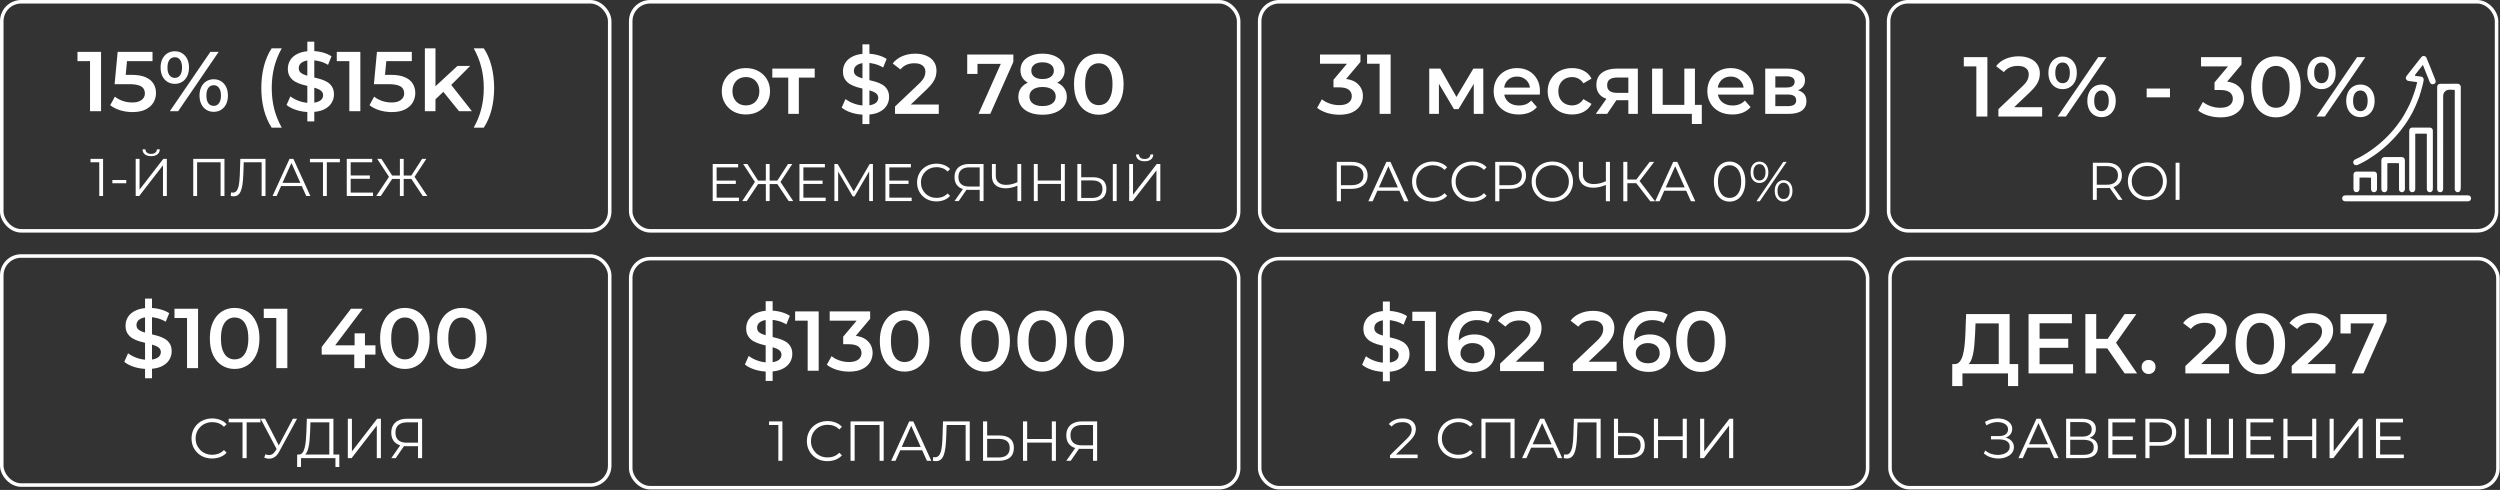 <?xml version="1.0" encoding="UTF-8"?> <svg xmlns="http://www.w3.org/2000/svg" width="944" height="185" viewBox="0 0 944 185" fill="none"><rect x="0" y="0" width="944" height="185" fill="#333333" stroke="none"/><rect x="238.159" y="97.667" width="229.557" height="86.49" rx="7.338" stroke="white" stroke-width="1.334"></rect><rect x="475.654" y="97.667" width="229.557" height="86.49" rx="7.338" stroke="white" stroke-width="1.334"></rect><path d="M293.903 174V159.763L294.583 160.485H290.397V159.125H295.433V174H293.903ZM312.455 174.128C311.336 174.128 310.302 173.944 309.353 173.575C308.404 173.193 307.582 172.662 306.888 171.982C306.194 171.302 305.648 170.501 305.252 169.58C304.869 168.66 304.678 167.654 304.678 166.563C304.678 165.472 304.869 164.466 305.252 163.545C305.648 162.625 306.194 161.824 306.888 161.144C307.596 160.464 308.425 159.94 309.374 159.572C310.323 159.189 311.357 158.998 312.477 158.998C313.553 158.998 314.566 159.182 315.515 159.55C316.464 159.905 317.265 160.443 317.917 161.165L316.918 162.164C316.309 161.541 315.636 161.095 314.899 160.825C314.162 160.542 313.369 160.4 312.519 160.4C311.627 160.4 310.798 160.556 310.033 160.868C309.268 161.165 308.602 161.597 308.035 162.164C307.469 162.717 307.022 163.368 306.697 164.119C306.385 164.856 306.229 165.67 306.229 166.563C306.229 167.455 306.385 168.277 306.697 169.028C307.022 169.765 307.469 170.416 308.035 170.983C308.602 171.535 309.268 171.967 310.033 172.279C310.798 172.577 311.627 172.725 312.519 172.725C313.369 172.725 314.162 172.584 314.899 172.3C315.636 172.017 316.309 171.564 316.918 170.94L317.917 171.939C317.265 172.662 316.464 173.207 315.515 173.575C314.566 173.944 313.546 174.128 312.455 174.128ZM321.164 174V159.125H333.68V174H332.129V160.06L332.533 160.485H322.311L322.715 160.06V174H321.164ZM336.511 174L343.311 159.125H344.862L351.662 174H350.004L343.757 160.039H344.394L338.147 174H336.511ZM339.188 170.027L339.656 168.752H348.304L348.772 170.027H339.188ZM353.429 174.128C353.23 174.128 353.039 174.114 352.855 174.085C352.671 174.071 352.465 174.036 352.239 173.979L352.366 172.577C352.607 172.633 352.841 172.662 353.067 172.662C353.705 172.662 354.215 172.414 354.597 171.918C354.994 171.408 355.292 170.629 355.49 169.58C355.688 168.518 355.816 167.158 355.872 165.5L356.085 159.125H366.179V174H364.627V160.06L365.031 160.485H357.084L357.466 160.039L357.275 165.458C357.218 166.945 357.112 168.235 356.956 169.325C356.8 170.402 356.574 171.302 356.276 172.024C355.979 172.732 355.596 173.264 355.129 173.618C354.661 173.958 354.094 174.128 353.429 174.128ZM377.423 164.438C379.18 164.438 380.519 164.835 381.439 165.628C382.374 166.407 382.842 167.569 382.842 169.113C382.842 170.714 382.346 171.932 381.354 172.768C380.363 173.59 378.946 174 377.104 174H371.197V159.125H372.748V164.438H377.423ZM377.062 172.747C378.436 172.747 379.477 172.442 380.186 171.833C380.908 171.224 381.269 170.331 381.269 169.155C381.269 167.98 380.915 167.115 380.207 166.563C379.499 165.996 378.45 165.713 377.062 165.713H372.748V172.747H377.062ZM397.164 159.125H398.715V174H397.164V159.125ZM387.856 174H386.284V159.125H387.856V174ZM397.312 167.137H387.686V165.755H397.312V167.137ZM412.725 174V169.07L413.15 169.495H408.284C407.094 169.495 406.074 169.29 405.224 168.879C404.388 168.468 403.743 167.887 403.29 167.137C402.851 166.372 402.631 165.458 402.631 164.395C402.631 163.262 402.872 162.306 403.354 161.527C403.835 160.733 404.515 160.138 405.394 159.742C406.286 159.331 407.32 159.125 408.496 159.125H414.276V174H412.725ZM402.631 174L406.286 168.773H407.901L404.31 174H402.631ZM412.725 168.624V160.039L413.15 160.485H408.56C407.171 160.485 406.095 160.818 405.33 161.484C404.579 162.136 404.204 163.092 404.204 164.353C404.204 165.571 404.558 166.513 405.266 167.179C405.974 167.831 407.023 168.157 408.411 168.157H413.15L412.725 168.624Z" fill="white"></path><path d="M289.119 143.843V113.743H291.745V143.843H289.119ZM290.112 140.321C288.362 140.321 286.686 140.075 285.085 139.584C283.484 139.072 282.213 138.421 281.274 137.631L282.715 134.397C283.612 135.101 284.722 135.688 286.045 136.158C287.369 136.627 288.724 136.862 290.112 136.862C291.286 136.862 292.236 136.734 292.962 136.478C293.688 136.222 294.221 135.88 294.563 135.453C294.905 135.005 295.075 134.503 295.075 133.948C295.075 133.265 294.83 132.721 294.339 132.315C293.848 131.888 293.207 131.557 292.418 131.323C291.649 131.066 290.785 130.832 289.824 130.618C288.885 130.405 287.935 130.159 286.974 129.882C286.035 129.583 285.17 129.209 284.38 128.761C283.612 128.291 282.982 127.672 282.491 126.904C282 126.135 281.754 125.153 281.754 123.958C281.754 122.741 282.075 121.631 282.715 120.627C283.377 119.603 284.37 118.792 285.693 118.194C287.038 117.575 288.735 117.265 290.785 117.265C292.129 117.265 293.464 117.436 294.787 117.778C296.111 118.119 297.264 118.61 298.246 119.25L296.933 122.485C295.929 121.887 294.894 121.449 293.827 121.172C292.759 120.873 291.734 120.723 290.753 120.723C289.6 120.723 288.66 120.862 287.935 121.14C287.23 121.417 286.707 121.78 286.366 122.228C286.045 122.677 285.885 123.189 285.885 123.766C285.885 124.449 286.12 125.004 286.59 125.431C287.081 125.836 287.71 126.156 288.479 126.391C289.269 126.626 290.144 126.861 291.105 127.096C292.065 127.309 293.015 127.555 293.955 127.832C294.915 128.11 295.78 128.473 296.548 128.921C297.338 129.369 297.968 129.978 298.438 130.746C298.929 131.515 299.174 132.486 299.174 133.66C299.174 134.856 298.843 135.966 298.181 136.99C297.541 137.994 296.548 138.805 295.203 139.424C293.859 140.022 292.161 140.321 290.112 140.321ZM304.975 140V119.186L306.8 121.076H300.235V117.585H309.137V140H304.975ZM320.628 140.321C319.049 140.321 317.501 140.096 315.985 139.648C314.491 139.178 313.232 138.538 312.207 137.727L314 134.493C314.811 135.154 315.793 135.688 316.946 136.094C318.099 136.499 319.305 136.702 320.564 136.702C322.059 136.702 323.222 136.403 324.055 135.806C324.887 135.186 325.304 134.354 325.304 133.308C325.304 132.283 324.919 131.472 324.151 130.874C323.382 130.277 322.144 129.978 320.436 129.978H318.387V127.128L324.791 119.507L325.336 121.076H313.296V117.585H328.57V120.371L322.166 127.992L319.988 126.711H321.237C323.991 126.711 326.051 127.331 327.417 128.569C328.805 129.786 329.498 131.355 329.498 133.276C329.498 134.535 329.178 135.699 328.538 136.766C327.897 137.834 326.915 138.698 325.592 139.36C324.29 140 322.635 140.321 320.628 140.321ZM341.572 140.321C339.8 140.321 338.199 139.872 336.768 138.976C335.359 138.079 334.249 136.777 333.438 135.069C332.627 133.34 332.221 131.248 332.221 128.793C332.221 126.338 332.627 124.257 333.438 122.549C334.249 120.82 335.359 119.507 336.768 118.61C338.199 117.713 339.8 117.265 341.572 117.265C343.365 117.265 344.966 117.713 346.375 118.61C347.784 119.507 348.894 120.82 349.705 122.549C350.538 124.257 350.954 126.338 350.954 128.793C350.954 131.248 350.538 133.34 349.705 135.069C348.894 136.777 347.784 138.079 346.375 138.976C344.966 139.872 343.365 140.321 341.572 140.321ZM341.572 136.702C342.618 136.702 343.525 136.425 344.293 135.87C345.062 135.293 345.66 134.418 346.087 133.244C346.535 132.07 346.759 130.586 346.759 128.793C346.759 126.978 346.535 125.495 346.087 124.342C345.66 123.168 345.062 122.303 344.293 121.748C343.525 121.172 342.618 120.884 341.572 120.884C340.568 120.884 339.672 121.172 338.882 121.748C338.113 122.303 337.505 123.168 337.056 124.342C336.63 125.495 336.416 126.978 336.416 128.793C336.416 130.586 336.63 132.07 337.056 133.244C337.505 134.418 338.113 135.293 338.882 135.87C339.672 136.425 340.568 136.702 341.572 136.702ZM371.967 140.321C370.195 140.321 368.594 139.872 367.164 138.976C365.755 138.079 364.645 136.777 363.833 135.069C363.022 133.34 362.617 131.248 362.617 128.793C362.617 126.338 363.022 124.257 363.833 122.549C364.645 120.82 365.755 119.507 367.164 118.61C368.594 117.713 370.195 117.265 371.967 117.265C373.76 117.265 375.361 117.713 376.77 118.61C378.179 119.507 379.289 120.82 380.1 122.549C380.933 124.257 381.349 126.338 381.349 128.793C381.349 131.248 380.933 133.34 380.1 135.069C379.289 136.777 378.179 138.079 376.77 138.976C375.361 139.872 373.76 140.321 371.967 140.321ZM371.967 136.702C373.013 136.702 373.92 136.425 374.689 135.87C375.457 135.293 376.055 134.418 376.482 133.244C376.93 132.07 377.154 130.586 377.154 128.793C377.154 126.978 376.93 125.495 376.482 124.342C376.055 123.168 375.457 122.303 374.689 121.748C373.92 121.172 373.013 120.884 371.967 120.884C370.963 120.884 370.067 121.172 369.277 121.748C368.509 122.303 367.9 123.168 367.452 124.342C367.025 125.495 366.811 126.978 366.811 128.793C366.811 130.586 367.025 132.07 367.452 133.244C367.9 134.418 368.509 135.293 369.277 135.87C370.067 136.425 370.963 136.702 371.967 136.702ZM393.512 140.321C391.741 140.321 390.14 139.872 388.709 138.976C387.3 138.079 386.19 136.777 385.379 135.069C384.568 133.34 384.162 131.248 384.162 128.793C384.162 126.338 384.568 124.257 385.379 122.549C386.19 120.82 387.3 119.507 388.709 118.61C390.14 117.713 391.741 117.265 393.512 117.265C395.306 117.265 396.907 117.713 398.316 118.61C399.725 119.507 400.835 120.82 401.646 122.549C402.478 124.257 402.895 126.338 402.895 128.793C402.895 131.248 402.478 133.34 401.646 135.069C400.835 136.777 399.725 138.079 398.316 138.976C396.907 139.872 395.306 140.321 393.512 140.321ZM393.512 136.702C394.559 136.702 395.466 136.425 396.234 135.87C397.003 135.293 397.601 134.418 398.028 133.244C398.476 132.07 398.7 130.586 398.7 128.793C398.7 126.978 398.476 125.495 398.028 124.342C397.601 123.168 397.003 122.303 396.234 121.748C395.466 121.172 394.559 120.884 393.512 120.884C392.509 120.884 391.613 121.172 390.823 121.748C390.054 122.303 389.446 123.168 388.997 124.342C388.571 125.495 388.357 126.978 388.357 128.793C388.357 130.586 388.571 132.07 388.997 133.244C389.446 134.418 390.054 135.293 390.823 135.87C391.613 136.425 392.509 136.702 393.512 136.702ZM415.058 140.321C413.286 140.321 411.685 139.872 410.255 138.976C408.846 138.079 407.736 136.777 406.925 135.069C406.114 133.34 405.708 131.248 405.708 128.793C405.708 126.338 406.114 124.257 406.925 122.549C407.736 120.82 408.846 119.507 410.255 118.61C411.685 117.713 413.286 117.265 415.058 117.265C416.851 117.265 418.452 117.713 419.861 118.61C421.27 119.507 422.38 120.82 423.192 122.549C424.024 124.257 424.44 126.338 424.44 128.793C424.44 131.248 424.024 133.34 423.192 135.069C422.38 136.777 421.27 138.079 419.861 138.976C418.452 139.872 416.851 140.321 415.058 140.321ZM415.058 136.702C416.104 136.702 417.011 136.425 417.78 135.87C418.548 135.293 419.146 134.418 419.573 133.244C420.021 132.07 420.246 130.586 420.246 128.793C420.246 126.978 420.021 125.495 419.573 124.342C419.146 123.168 418.548 122.303 417.78 121.748C417.011 121.172 416.104 120.884 415.058 120.884C414.055 120.884 413.158 121.172 412.368 121.748C411.6 122.303 410.991 123.168 410.543 124.342C410.116 125.495 409.903 126.978 409.903 128.793C409.903 130.586 410.116 132.07 410.543 133.244C410.991 134.418 411.6 135.293 412.368 135.87C413.158 136.425 414.055 136.702 415.058 136.702Z" fill="white"></path><rect x="0.667" y="96.667" width="229.557" height="86.49" rx="7.338" stroke="white" stroke-width="1.334"></rect><path d="M80.105 173.128C78.986 173.128 77.951 172.943 77.002 172.575C76.053 172.192 75.231 171.661 74.537 170.981C73.843 170.301 73.298 169.501 72.901 168.58C72.519 167.659 72.327 166.653 72.327 165.562C72.327 164.472 72.519 163.466 72.901 162.545C73.298 161.624 73.843 160.824 74.537 160.144C75.246 159.464 76.074 158.94 77.023 158.571C77.973 158.189 79.007 157.997 80.126 157.997C81.203 157.997 82.216 158.182 83.165 158.55C84.114 158.904 84.914 159.442 85.566 160.165L84.567 161.164C83.958 160.54 83.285 160.094 82.549 159.825C81.812 159.542 81.019 159.4 80.168 159.4C79.276 159.4 78.447 159.556 77.682 159.867C76.917 160.165 76.251 160.597 75.685 161.164C75.118 161.716 74.672 162.368 74.346 163.119C74.034 163.855 73.879 164.67 73.879 165.562C73.879 166.455 74.034 167.277 74.346 168.027C74.672 168.764 75.118 169.416 75.685 169.982C76.251 170.535 76.917 170.967 77.682 171.279C78.447 171.576 79.276 171.725 80.168 171.725C81.019 171.725 81.812 171.583 82.549 171.3C83.285 171.017 83.958 170.563 84.567 169.94L85.566 170.939C84.914 171.661 84.114 172.207 83.165 172.575C82.216 172.943 81.196 173.128 80.105 173.128ZM91.58 173V159.06L92.005 159.485H86.353V158.125H98.359V159.485H92.728L93.132 159.06V173H91.58ZM100.221 171.534C100.944 171.817 101.624 171.888 102.261 171.746C102.899 171.59 103.486 171.087 104.025 170.237L104.747 169.09L104.896 168.899L110.591 158.125H112.164L105.406 170.577C104.953 171.442 104.414 172.086 103.791 172.511C103.182 172.936 102.53 173.163 101.836 173.191C101.156 173.22 100.469 173.092 99.775 172.809L100.221 171.534ZM104.854 170.322L98.415 158.125H100.094L105.704 169.026L104.854 170.322ZM124.344 172.256V159.485H117.225L117.098 163.097C117.055 164.217 116.984 165.293 116.885 166.327C116.8 167.347 116.659 168.268 116.46 169.09C116.276 169.897 116.021 170.556 115.695 171.066C115.384 171.576 114.973 171.874 114.463 171.959L112.742 171.64C113.308 171.668 113.776 171.463 114.144 171.024C114.527 170.585 114.817 169.968 115.015 169.175C115.228 168.382 115.384 167.454 115.483 166.391C115.582 165.329 115.653 164.181 115.695 162.949L115.865 158.125H125.895V172.256H124.344ZM112.189 176.336L112.21 171.64H128.127V176.336H126.66V173H113.677L113.655 176.336H112.189ZM131.334 173V158.125H132.885V170.45L142.405 158.125H143.829V173H142.278V160.696L132.758 173H131.334ZM157.838 173V168.07L158.263 168.495H153.396C152.206 168.495 151.186 168.29 150.336 167.879C149.5 167.468 148.856 166.887 148.403 166.136C147.963 165.371 147.744 164.457 147.744 163.395C147.744 162.262 147.985 161.305 148.466 160.526C148.948 159.733 149.628 159.138 150.506 158.741C151.399 158.33 152.433 158.125 153.609 158.125H159.389V173H157.838ZM147.744 173L151.399 167.772H153.014L149.423 173H147.744ZM157.838 167.624V159.039L158.263 159.485H153.673C152.284 159.485 151.208 159.818 150.443 160.484C149.692 161.135 149.316 162.092 149.316 163.352C149.316 164.571 149.67 165.513 150.379 166.179C151.087 166.83 152.135 167.156 153.524 167.156H158.263L157.838 167.624Z" fill="white"></path><path d="M54.771 142.843V112.742H57.397V142.843H54.771ZM55.764 139.32C54.013 139.32 52.337 139.075 50.736 138.584C49.135 138.071 47.865 137.42 46.926 136.63L48.367 133.396C49.263 134.101 50.373 134.688 51.697 135.157C53.02 135.627 54.376 135.862 55.764 135.862C56.938 135.862 57.888 135.734 58.614 135.478C59.339 135.221 59.873 134.88 60.215 134.453C60.556 134.005 60.727 133.503 60.727 132.948C60.727 132.265 60.481 131.72 59.99 131.315C59.499 130.888 58.859 130.557 58.069 130.322C57.301 130.066 56.436 129.831 55.475 129.618C54.536 129.404 53.586 129.159 52.626 128.881C51.686 128.582 50.822 128.209 50.032 127.76C49.263 127.291 48.633 126.672 48.142 125.903C47.651 125.135 47.406 124.153 47.406 122.957C47.406 121.74 47.726 120.63 48.367 119.627C49.028 118.602 50.021 117.791 51.345 117.193C52.69 116.574 54.387 116.265 56.436 116.265C57.781 116.265 59.115 116.436 60.439 116.777C61.762 117.119 62.915 117.61 63.897 118.25L62.584 121.484C61.581 120.887 60.545 120.449 59.478 120.171C58.411 119.873 57.386 119.723 56.404 119.723C55.251 119.723 54.312 119.862 53.586 120.139C52.882 120.417 52.359 120.78 52.017 121.228C51.697 121.676 51.537 122.189 51.537 122.765C51.537 123.448 51.772 124.003 52.241 124.43C52.732 124.836 53.362 125.156 54.13 125.391C54.92 125.626 55.796 125.861 56.756 126.095C57.717 126.309 58.667 126.554 59.606 126.832C60.567 127.109 61.431 127.472 62.2 127.921C62.99 128.369 63.62 128.977 64.089 129.746C64.58 130.514 64.826 131.486 64.826 132.66C64.826 133.855 64.495 134.965 63.833 135.99C63.193 136.993 62.2 137.805 60.855 138.424C59.51 139.021 57.813 139.32 55.764 139.32ZM70.626 139V118.186L72.451 120.075H65.887V116.585H74.789V139H70.626ZM88.586 139.32C86.814 139.32 85.213 138.872 83.782 137.975C82.373 137.079 81.263 135.777 80.452 134.069C79.641 132.34 79.235 130.247 79.235 127.793C79.235 125.338 79.641 123.256 80.452 121.548C81.263 119.819 82.373 118.506 83.782 117.61C85.213 116.713 86.814 116.265 88.586 116.265C90.379 116.265 91.98 116.713 93.389 117.61C94.798 118.506 95.908 119.819 96.719 121.548C97.552 123.256 97.968 125.338 97.968 127.793C97.968 130.247 97.552 132.34 96.719 134.069C95.908 135.777 94.798 137.079 93.389 137.975C91.98 138.872 90.379 139.32 88.586 139.32ZM88.586 135.702C89.632 135.702 90.539 135.424 91.307 134.869C92.076 134.293 92.674 133.418 93.101 132.243C93.549 131.069 93.773 129.586 93.773 127.793C93.773 125.978 93.549 124.494 93.101 123.342C92.674 122.167 92.076 121.303 91.307 120.748C90.539 120.171 89.632 119.883 88.586 119.883C87.582 119.883 86.686 120.171 85.896 120.748C85.127 121.303 84.519 122.167 84.07 123.342C83.644 124.494 83.43 125.978 83.43 127.793C83.43 129.586 83.644 131.069 84.07 132.243C84.519 133.418 85.127 134.293 85.896 134.869C86.686 135.424 87.582 135.702 88.586 135.702ZM104.336 139V118.186L106.161 120.075H99.597V116.585H108.499V139H104.336ZM121.475 133.909V131.027L132.522 116.585H136.973L126.086 131.027L124.004 130.386H141.776V133.909H121.475ZM133.771 139V133.909L133.899 130.386V125.871H137.806V139H133.771ZM152.879 139.32C151.107 139.32 149.506 138.872 148.075 137.975C146.666 137.079 145.556 135.777 144.745 134.069C143.934 132.34 143.528 130.247 143.528 127.793C143.528 125.338 143.934 123.256 144.745 121.548C145.556 119.819 146.666 118.506 148.075 117.61C149.506 116.713 151.107 116.265 152.879 116.265C154.672 116.265 156.273 116.713 157.682 117.61C159.091 118.506 160.201 119.819 161.012 121.548C161.845 123.256 162.261 125.338 162.261 127.793C162.261 130.247 161.845 132.34 161.012 134.069C160.201 135.777 159.091 137.079 157.682 137.975C156.273 138.872 154.672 139.32 152.879 139.32ZM152.879 135.702C153.925 135.702 154.832 135.424 155.6 134.869C156.369 134.293 156.967 133.418 157.394 132.243C157.842 131.069 158.066 129.586 158.066 127.793C158.066 125.978 157.842 124.494 157.394 123.342C156.967 122.167 156.369 121.303 155.6 120.748C154.832 120.171 153.925 119.883 152.879 119.883C151.875 119.883 150.979 120.171 150.189 120.748C149.42 121.303 148.812 122.167 148.364 123.342C147.937 124.494 147.723 125.978 147.723 127.793C147.723 129.586 147.937 131.069 148.364 132.243C148.812 133.418 149.42 134.293 150.189 134.869C150.979 135.424 151.875 135.702 152.879 135.702ZM174.424 139.32C172.652 139.32 171.051 138.872 169.621 137.975C168.212 137.079 167.102 135.777 166.291 134.069C165.48 132.34 165.074 130.247 165.074 127.793C165.074 125.338 165.48 123.256 166.291 121.548C167.102 119.819 168.212 118.506 169.621 117.61C171.051 116.713 172.652 116.265 174.424 116.265C176.217 116.265 177.818 116.713 179.227 117.61C180.636 118.506 181.746 119.819 182.558 121.548C183.39 123.256 183.806 125.338 183.806 127.793C183.806 130.247 183.39 132.34 182.558 134.069C181.746 135.777 180.636 137.079 179.227 137.975C177.818 138.872 176.217 139.32 174.424 139.32ZM174.424 135.702C175.47 135.702 176.378 135.424 177.146 134.869C177.915 134.293 178.512 133.418 178.939 132.243C179.388 131.069 179.612 129.586 179.612 127.793C179.612 125.978 179.388 124.494 178.939 123.342C178.512 122.167 177.915 121.303 177.146 120.748C176.378 120.171 175.47 119.883 174.424 119.883C173.421 119.883 172.524 120.171 171.734 120.748C170.966 121.303 170.358 122.167 169.909 123.342C169.482 124.494 169.269 125.978 169.269 127.793C169.269 129.586 169.482 131.069 169.909 132.243C170.358 133.418 170.966 134.293 171.734 134.869C172.524 135.424 173.421 135.702 174.424 135.702Z" fill="white"></path><path d="M524.861 173.001V171.918L531.045 165.861C531.612 165.309 532.037 164.827 532.32 164.416C532.603 163.991 532.795 163.595 532.894 163.226C532.993 162.858 533.042 162.511 533.042 162.185C533.042 161.321 532.745 160.641 532.15 160.145C531.569 159.649 530.705 159.401 529.557 159.401C528.679 159.401 527.9 159.536 527.22 159.805C526.554 160.074 525.98 160.492 525.499 161.059L524.415 160.124C524.996 159.444 525.74 158.92 526.646 158.551C527.553 158.183 528.566 157.999 529.685 157.999C530.691 157.999 531.562 158.162 532.299 158.488C533.035 158.799 533.602 159.26 533.999 159.869C534.41 160.478 534.615 161.194 534.615 162.015C534.615 162.497 534.544 162.971 534.402 163.439C534.275 163.906 534.034 164.402 533.68 164.926C533.34 165.436 532.837 166.017 532.171 166.669L526.497 172.236L526.072 171.641H535.295V173.001H524.861ZM550.682 173.129C549.562 173.129 548.528 172.945 547.579 172.576C546.63 172.194 545.808 171.663 545.114 170.983C544.42 170.303 543.875 169.502 543.478 168.581C543.095 167.661 542.904 166.655 542.904 165.564C542.904 164.473 543.095 163.467 543.478 162.546C543.875 161.626 544.42 160.825 545.114 160.145C545.822 159.465 546.651 158.941 547.6 158.573C548.55 158.19 549.584 157.999 550.703 157.999C551.78 157.999 552.792 158.183 553.742 158.551C554.691 158.906 555.491 159.444 556.143 160.166L555.144 161.165C554.535 160.542 553.862 160.096 553.125 159.826C552.389 159.543 551.595 159.401 550.745 159.401C549.853 159.401 549.024 159.557 548.259 159.869C547.494 160.166 546.828 160.599 546.262 161.165C545.695 161.718 545.249 162.369 544.923 163.12C544.611 163.857 544.455 164.671 544.455 165.564C544.455 166.456 544.611 167.278 544.923 168.029C545.249 168.766 545.695 169.417 546.262 169.984C546.828 170.536 547.494 170.969 548.259 171.28C549.024 171.578 549.853 171.726 550.745 171.726C551.595 171.726 552.389 171.585 553.125 171.301C553.862 171.018 554.535 170.565 555.144 169.941L556.143 170.94C555.491 171.663 554.691 172.208 553.742 172.576C552.792 172.945 551.772 173.129 550.682 173.129ZM559.39 173.001V158.126H571.907V173.001H570.355V159.061L570.759 159.486H560.538L560.942 159.061V173.001H559.39ZM574.737 173.001L581.537 158.126H583.088L589.888 173.001H588.231L581.983 159.04H582.621L576.373 173.001H574.737ZM577.414 169.028L577.882 167.753H586.531L586.998 169.028H577.414ZM591.655 173.129C591.457 173.129 591.265 173.115 591.081 173.086C590.897 173.072 590.692 173.037 590.465 172.98L590.592 171.578C590.833 171.634 591.067 171.663 591.294 171.663C591.931 171.663 592.441 171.415 592.824 170.919C593.22 170.409 593.518 169.63 593.716 168.581C593.915 167.519 594.042 166.159 594.099 164.501L594.311 158.126H604.405V173.001H602.854V159.061L603.257 159.486H595.31L595.692 159.04L595.501 164.459C595.445 165.946 595.338 167.236 595.182 168.326C595.027 169.403 594.8 170.303 594.502 171.025C594.205 171.734 593.822 172.265 593.355 172.619C592.887 172.959 592.321 173.129 591.655 173.129ZM615.65 163.439C617.406 163.439 618.745 163.836 619.666 164.629C620.601 165.408 621.068 166.57 621.068 168.114C621.068 169.715 620.572 170.933 619.581 171.769C618.589 172.591 617.172 173.001 615.331 173.001H609.423V158.126H610.975V163.439H615.65ZM615.288 171.748C616.662 171.748 617.704 171.443 618.412 170.834C619.135 170.225 619.496 169.332 619.496 168.156C619.496 166.981 619.142 166.116 618.433 165.564C617.725 164.997 616.677 164.714 615.288 164.714H610.975V171.748H615.288ZM635.39 158.126H636.941V173.001H635.39V158.126ZM626.082 173.001H624.51V158.126H626.082V173.001ZM635.539 166.138H625.912V164.756H635.539V166.138ZM641.962 173.001V158.126H643.514V170.451L653.034 158.126H654.457V173.001H652.906V160.698L643.386 173.001H641.962Z" fill="white"></path><path d="M749.08 171.216L749.654 170.09C750.305 170.657 751.035 171.082 751.842 171.365C752.664 171.634 753.486 171.776 754.307 171.79C755.129 171.79 755.88 171.67 756.56 171.429C757.254 171.188 757.814 170.834 758.239 170.366C758.664 169.885 758.876 169.304 758.876 168.624C758.876 167.76 758.529 167.094 757.835 166.626C757.155 166.159 756.206 165.925 754.987 165.925H751.8V164.65H754.902C755.951 164.65 756.765 164.431 757.346 163.991C757.941 163.538 758.239 162.915 758.239 162.121C758.239 161.555 758.069 161.073 757.729 160.676C757.403 160.266 756.95 159.954 756.369 159.741C755.802 159.515 755.165 159.394 754.456 159.38C753.748 159.352 753.011 159.444 752.246 159.656C751.495 159.855 750.766 160.174 750.057 160.613L749.547 159.316C750.426 158.792 751.34 158.431 752.289 158.233C753.238 158.02 754.159 157.949 755.051 158.02C755.944 158.091 756.744 158.296 757.452 158.636C758.175 158.976 758.749 159.423 759.174 159.975C759.599 160.528 759.811 161.186 759.811 161.951C759.811 162.66 759.627 163.283 759.259 163.821C758.905 164.36 758.402 164.778 757.75 165.075C757.112 165.359 756.355 165.5 755.476 165.5L755.561 165.033C756.553 165.033 757.41 165.189 758.132 165.5C758.869 165.812 759.436 166.258 759.832 166.839C760.243 167.406 760.449 168.071 760.449 168.836C760.449 169.559 760.265 170.204 759.896 170.77C759.542 171.323 759.046 171.79 758.409 172.173C757.785 172.541 757.084 172.81 756.305 172.98C755.526 173.136 754.711 173.179 753.861 173.108C753.011 173.037 752.175 172.853 751.354 172.555C750.532 172.244 749.774 171.797 749.08 171.216ZM762.164 173.001L768.964 158.126H770.516L777.316 173.001H775.658L769.411 159.04H770.048L763.801 173.001H762.164ZM764.842 169.028L765.309 167.753H773.958L774.426 169.028H764.842ZM780.166 173.001V158.126H786.35C787.922 158.126 789.155 158.452 790.047 159.104C790.954 159.741 791.407 160.684 791.407 161.93C791.407 163.163 790.975 164.098 790.111 164.735C789.247 165.359 788.114 165.67 786.711 165.67L787.072 165.139C788.73 165.139 789.991 165.465 790.855 166.116C791.719 166.768 792.151 167.724 792.151 168.985C792.151 170.26 791.698 171.252 790.791 171.96C789.899 172.654 788.553 173.001 786.754 173.001H780.166ZM781.717 171.748H786.754C788.015 171.748 788.971 171.514 789.622 171.046C790.274 170.579 790.6 169.856 790.6 168.879C790.6 167.916 790.274 167.207 789.622 166.754C788.971 166.301 788.015 166.074 786.754 166.074H781.717V171.748ZM781.717 164.863H786.265C787.412 164.863 788.291 164.636 788.9 164.183C789.523 163.715 789.835 163.028 789.835 162.121C789.835 161.215 789.523 160.535 788.9 160.081C788.291 159.614 787.412 159.38 786.265 159.38H781.717V164.863ZM797.485 164.778H805.348V166.116H797.485V164.778ZM797.655 171.641H806.602V173.001H796.083V158.126H806.283V159.486H797.655V171.641ZM810.091 173.001V158.126H815.658C816.919 158.126 818.003 158.332 818.909 158.743C819.816 159.139 820.51 159.72 820.992 160.485C821.488 161.236 821.736 162.15 821.736 163.226C821.736 164.275 821.488 165.181 820.992 165.946C820.51 166.697 819.816 167.278 818.909 167.689C818.003 168.1 816.919 168.305 815.658 168.305H810.962L811.663 167.561V173.001H810.091ZM811.663 167.689L810.962 166.924H815.616C817.103 166.924 818.229 166.605 818.994 165.968C819.773 165.316 820.163 164.402 820.163 163.226C820.163 162.036 819.773 161.116 818.994 160.464C818.229 159.812 817.103 159.486 815.616 159.486H810.962L811.663 158.743V167.689ZM833.683 171.641L833.3 172.066V158.126H834.851V172.066L834.426 171.641H842.055L841.63 172.066V158.126H843.181V173.001H824.949V158.126H826.5V172.066L826.096 171.641H833.683ZM849.594 164.778H857.456V166.116H849.594V164.778ZM849.764 171.641H858.71V173.001H848.191V158.126H858.391V159.486H849.764V171.641ZM873.079 158.126H874.63V173.001H873.079V158.126ZM863.771 173.001H862.199V158.126H863.771V173.001ZM873.227 166.138H863.601V164.756H873.227V166.138ZM879.651 173.001V158.126H881.202V170.451L890.722 158.126H892.146V173.001H890.595V160.698L881.075 173.001H879.651ZM898.568 164.778H906.431V166.116H898.568V164.778ZM898.738 171.641H907.684V173.001H897.166V158.126H907.366V159.486H898.738V171.641Z" fill="white"></path><path d="M522.174 143.957V113.857H524.8V143.957H522.174ZM523.167 140.435C521.416 140.435 519.74 140.189 518.139 139.698C516.538 139.186 515.268 138.535 514.329 137.745L515.77 134.511C516.666 135.215 517.777 135.803 519.1 136.272C520.424 136.742 521.779 136.977 523.167 136.977C524.341 136.977 525.291 136.849 526.017 136.592C526.743 136.336 527.276 135.995 527.618 135.568C527.959 135.119 528.13 134.618 528.13 134.063C528.13 133.38 527.885 132.835 527.394 132.43C526.903 132.003 526.262 131.672 525.472 131.437C524.704 131.181 523.839 130.946 522.879 130.732C521.939 130.519 520.989 130.273 520.029 129.996C519.089 129.697 518.225 129.324 517.435 128.875C516.666 128.406 516.037 127.786 515.546 127.018C515.055 126.249 514.809 125.267 514.809 124.072C514.809 122.855 515.129 121.745 515.77 120.742C516.432 119.717 517.424 118.906 518.748 118.308C520.093 117.689 521.79 117.38 523.839 117.38C525.184 117.38 526.518 117.55 527.842 117.892C529.165 118.233 530.318 118.724 531.3 119.365L529.987 122.599C528.984 122.001 527.949 121.564 526.881 121.286C525.814 120.987 524.789 120.838 523.807 120.838C522.654 120.838 521.715 120.977 520.989 121.254C520.285 121.532 519.762 121.895 519.42 122.343C519.1 122.791 518.94 123.303 518.94 123.88C518.94 124.563 519.175 125.118 519.644 125.545C520.135 125.951 520.765 126.271 521.534 126.506C522.324 126.74 523.199 126.975 524.159 127.21C525.12 127.424 526.07 127.669 527.009 127.947C527.97 128.224 528.835 128.587 529.603 129.035C530.393 129.484 531.023 130.092 531.492 130.861C531.983 131.629 532.229 132.6 532.229 133.775C532.229 134.97 531.898 136.08 531.236 137.105C530.596 138.108 529.603 138.919 528.258 139.538C526.913 140.136 525.216 140.435 523.167 140.435ZM538.029 140.115V119.301L539.854 121.19H533.29V117.7H542.192V140.115H538.029ZM556.341 140.435C554.313 140.435 552.573 140.008 551.121 139.154C549.67 138.279 548.56 137.019 547.791 135.376C547.023 133.732 546.638 131.704 546.638 129.292C546.638 126.73 547.097 124.563 548.015 122.791C548.955 121.019 550.246 119.674 551.89 118.756C553.555 117.839 555.466 117.38 557.622 117.38C558.753 117.38 559.831 117.497 560.856 117.732C561.902 117.967 562.788 118.33 563.514 118.821L561.977 121.959C561.358 121.553 560.685 121.275 559.959 121.126C559.255 120.955 558.508 120.87 557.718 120.87C555.604 120.87 553.929 121.521 552.691 122.823C551.452 124.125 550.833 126.047 550.833 128.587C550.833 128.993 550.844 129.473 550.865 130.028C550.887 130.562 550.961 131.106 551.089 131.661L549.809 130.252C550.193 129.377 550.716 128.651 551.378 128.075C552.061 127.477 552.861 127.029 553.779 126.73C554.719 126.431 555.733 126.281 556.821 126.281C558.294 126.281 559.607 126.57 560.76 127.146C561.913 127.701 562.831 128.502 563.514 129.548C564.197 130.572 564.538 131.779 564.538 133.166C564.538 134.639 564.176 135.92 563.45 137.009C562.724 138.097 561.742 138.941 560.504 139.538C559.266 140.136 557.878 140.435 556.341 140.435ZM556.117 137.169C556.971 137.169 557.729 137.019 558.39 136.72C559.052 136.4 559.564 135.952 559.927 135.376C560.312 134.799 560.504 134.127 560.504 133.358C560.504 132.184 560.098 131.255 559.287 130.572C558.476 129.889 557.387 129.548 556.021 129.548C555.124 129.548 554.334 129.718 553.651 130.06C552.989 130.38 552.456 130.829 552.05 131.405C551.666 131.981 551.474 132.643 551.474 133.39C551.474 134.073 551.655 134.703 552.018 135.28C552.381 135.856 552.904 136.315 553.587 136.656C554.292 136.998 555.135 137.169 556.117 137.169ZM566.426 140.115V137.329L575.328 128.875C576.075 128.171 576.63 127.552 576.993 127.018C577.356 126.484 577.591 125.993 577.698 125.545C577.826 125.075 577.89 124.638 577.89 124.232C577.89 123.207 577.538 122.418 576.833 121.863C576.129 121.286 575.093 120.998 573.727 120.998C572.638 120.998 571.646 121.19 570.749 121.574C569.874 121.959 569.116 122.546 568.476 123.336L565.562 121.094C566.437 119.92 567.611 119.013 569.084 118.372C570.578 117.71 572.243 117.38 574.079 117.38C575.702 117.38 577.111 117.646 578.306 118.18C579.523 118.692 580.452 119.429 581.092 120.39C581.754 121.35 582.085 122.492 582.085 123.816C582.085 124.542 581.989 125.267 581.796 125.993C581.604 126.698 581.241 127.445 580.708 128.235C580.174 129.025 579.395 129.911 578.37 130.893L570.717 138.161L569.853 136.592H582.949V140.115H566.426ZM593.913 140.115V137.329L602.815 128.875C603.562 128.171 604.118 127.552 604.48 127.018C604.843 126.484 605.078 125.993 605.185 125.545C605.313 125.075 605.377 124.638 605.377 124.232C605.377 123.207 605.025 122.418 604.32 121.863C603.616 121.286 602.58 120.998 601.214 120.998C600.126 120.998 599.133 121.19 598.236 121.574C597.361 121.959 596.603 122.546 595.963 123.336L593.049 121.094C593.924 119.92 595.098 119.013 596.571 118.372C598.065 117.71 599.731 117.38 601.566 117.38C603.189 117.38 604.598 117.646 605.793 118.18C607.01 118.692 607.939 119.429 608.579 120.39C609.241 121.35 609.572 122.492 609.572 123.816C609.572 124.542 609.476 125.267 609.284 125.993C609.092 126.698 608.729 127.445 608.195 128.235C607.661 129.025 606.882 129.911 605.857 130.893L598.204 138.161L597.34 136.592H610.436V140.115H593.913ZM622.542 140.435C620.513 140.435 618.774 140.008 617.322 139.154C615.87 138.279 614.76 137.019 613.992 135.376C613.223 133.732 612.839 131.704 612.839 129.292C612.839 126.73 613.298 124.563 614.216 122.791C615.155 121.019 616.447 119.674 618.091 118.756C619.756 117.839 621.666 117.38 623.822 117.38C624.954 117.38 626.032 117.497 627.057 117.732C628.103 117.967 628.988 118.33 629.714 118.821L628.177 121.959C627.558 121.553 626.886 121.275 626.16 121.126C625.455 120.955 624.708 120.87 623.918 120.87C621.805 120.87 620.129 121.521 618.891 122.823C617.653 124.125 617.034 126.047 617.034 128.587C617.034 128.993 617.044 129.473 617.066 130.028C617.087 130.562 617.162 131.106 617.29 131.661L616.009 130.252C616.393 129.377 616.916 128.651 617.578 128.075C618.261 127.477 619.062 127.029 619.98 126.73C620.919 126.431 621.933 126.281 623.022 126.281C624.495 126.281 625.808 126.57 626.96 127.146C628.113 127.701 629.031 128.502 629.714 129.548C630.397 130.572 630.739 131.779 630.739 133.166C630.739 134.639 630.376 135.92 629.65 137.009C628.924 138.097 627.942 138.941 626.704 139.538C625.466 140.136 624.079 140.435 622.542 140.435ZM622.317 137.169C623.171 137.169 623.929 137.019 624.591 136.72C625.253 136.4 625.765 135.952 626.128 135.376C626.512 134.799 626.704 134.127 626.704 133.358C626.704 132.184 626.299 131.255 625.487 130.572C624.676 129.889 623.588 129.548 622.221 129.548C621.325 129.548 620.535 129.718 619.852 130.06C619.19 130.38 618.656 130.829 618.251 131.405C617.866 131.981 617.674 132.643 617.674 133.39C617.674 134.073 617.856 134.703 618.219 135.28C618.582 135.856 619.105 136.315 619.788 136.656C620.492 136.998 621.335 137.169 622.317 137.169ZM642.265 140.435C640.493 140.435 638.892 139.987 637.462 139.09C636.053 138.193 634.943 136.891 634.132 135.183C633.321 133.454 632.915 131.362 632.915 128.907C632.915 126.452 633.321 124.371 634.132 122.663C634.943 120.934 636.053 119.621 637.462 118.724C638.892 117.828 640.493 117.38 642.265 117.38C644.058 117.38 645.659 117.828 647.068 118.724C648.477 119.621 649.587 120.934 650.399 122.663C651.231 124.371 651.647 126.452 651.647 128.907C651.647 131.362 651.231 133.454 650.399 135.183C649.587 136.891 648.477 138.193 647.068 139.09C645.659 139.987 644.058 140.435 642.265 140.435ZM642.265 136.817C643.311 136.817 644.219 136.539 644.987 135.984C645.756 135.408 646.353 134.532 646.78 133.358C647.229 132.184 647.453 130.7 647.453 128.907C647.453 127.093 647.229 125.609 646.78 124.456C646.353 123.282 645.756 122.418 644.987 121.863C644.219 121.286 643.311 120.998 642.265 120.998C641.262 120.998 640.365 121.286 639.575 121.863C638.807 122.418 638.198 123.282 637.75 124.456C637.323 125.609 637.11 127.093 637.11 128.907C637.11 130.7 637.323 132.184 637.75 133.358C638.198 134.532 638.807 135.408 639.575 135.984C640.365 136.539 641.262 136.817 642.265 136.817Z" fill="white"></path><rect x="0.667" y="0.667" width="229.557" height="86.49" rx="7.338" stroke="white" stroke-width="1.334"></rect><rect x="713.144" y="0.667" width="229.557" height="86.49" rx="7.338" stroke="white" stroke-width="1.334"></rect><rect x="238.158" y="0.667" width="229.557" height="86.49" rx="7.338" stroke="white" stroke-width="1.334"></rect><rect x="475.653" y="0.667" width="229.557" height="86.49" rx="7.338" stroke="white" stroke-width="1.334"></rect><path d="M37.482 74V60.591L38.123 61.272H34.18V59.991H38.923V74H37.482ZM42.432 69.197V67.956H47.676V69.197H42.432ZM51.235 74V59.991H52.696V71.598L61.662 59.991H63.003V74H61.542V62.412L52.576 74H51.235ZM57.079 58.97C56.078 58.97 55.284 58.743 54.697 58.289C54.123 57.836 53.83 57.202 53.816 56.388H54.917C54.931 56.922 55.131 57.342 55.518 57.649C55.918 57.956 56.438 58.109 57.079 58.109C57.719 58.109 58.233 57.956 58.62 57.649C59.02 57.342 59.227 56.922 59.24 56.388H60.341C60.328 57.202 60.027 57.836 59.44 58.289C58.853 58.743 58.066 58.97 57.079 58.97ZM72.968 74V59.991H84.756V74H83.295V60.871L83.675 61.272H74.049L74.429 60.871V74H72.968ZM88.247 74.12C88.061 74.12 87.88 74.107 87.707 74.08C87.534 74.067 87.34 74.033 87.127 73.98L87.247 72.659C87.474 72.713 87.694 72.739 87.907 72.739C88.507 72.739 88.988 72.506 89.348 72.039C89.722 71.558 90.002 70.825 90.189 69.837C90.376 68.837 90.496 67.556 90.549 65.995L90.749 59.991H100.255V74H98.794V60.871L99.175 61.272H91.69L92.05 60.851L91.87 65.955C91.816 67.356 91.716 68.57 91.57 69.597C91.423 70.611 91.209 71.458 90.929 72.139C90.649 72.806 90.289 73.306 89.848 73.64C89.408 73.96 88.874 74.12 88.247 74.12ZM102.92 74L109.325 59.991H110.786L117.19 74H115.629L109.745 60.851H110.345L104.461 74H102.92ZM105.442 70.257L105.882 69.057H114.028L114.468 70.257H105.442ZM121.953 74V60.871L122.353 61.272H117.029V59.991H128.337V61.272H123.033L123.414 60.871V74H121.953ZM132.257 66.255H139.662V67.516H132.257V66.255ZM132.418 72.719H140.843V74H130.937V59.991H140.543V61.272H132.418V72.719ZM159.624 74L154.96 67.015L156.221 66.295L161.345 74H159.624ZM151.978 67.576V66.275H155.981V67.576H151.978ZM156.281 67.155L154.92 66.915L159.383 59.991H160.984L156.281 67.155ZM143.793 74H142.072L147.195 66.295L148.456 67.015L143.793 74ZM152.439 74H150.998V59.991H152.439V74ZM151.438 67.576H147.435V66.275H151.438V67.576ZM147.135 67.155L142.432 59.991H144.033L148.476 66.915L147.135 67.155Z" fill="white"></path><path d="M33.995 42V21.186L35.821 23.075H29.256V19.585H38.158V42H33.995ZM50.034 42.32C48.454 42.32 46.906 42.096 45.391 41.648C43.896 41.178 42.637 40.538 41.612 39.727L43.373 36.492C44.184 37.154 45.166 37.688 46.319 38.093C47.493 38.499 48.71 38.702 49.969 38.702C51.443 38.702 52.595 38.392 53.428 37.773C54.282 37.154 54.709 36.322 54.709 35.276C54.709 34.571 54.527 33.952 54.164 33.418C53.823 32.885 53.204 32.479 52.307 32.201C51.432 31.924 50.226 31.785 48.689 31.785H43.277L44.43 19.585H57.591V23.075H45.967L48.144 21.09L47.28 30.216L45.102 28.263H49.617C51.837 28.263 53.62 28.562 54.965 29.159C56.331 29.736 57.324 30.547 57.943 31.593C58.583 32.618 58.904 33.792 58.904 35.115C58.904 36.418 58.583 37.613 57.943 38.702C57.302 39.791 56.32 40.666 54.997 41.328C53.695 41.989 52.04 42.32 50.034 42.32ZM64.13 42L79.436 19.585H82.574L67.268 42H64.13ZM65.987 31.657C64.941 31.657 64.013 31.401 63.201 30.889C62.39 30.376 61.76 29.661 61.312 28.743C60.864 27.825 60.64 26.747 60.64 25.509C60.64 24.271 60.864 23.193 61.312 22.275C61.76 21.357 62.39 20.642 63.201 20.129C64.013 19.617 64.941 19.361 65.987 19.361C67.076 19.361 68.015 19.617 68.805 20.129C69.616 20.642 70.246 21.357 70.694 22.275C71.143 23.193 71.367 24.271 71.367 25.509C71.367 26.747 71.143 27.825 70.694 28.743C70.246 29.661 69.616 30.376 68.805 30.889C68.015 31.401 67.076 31.657 65.987 31.657ZM66.019 29.416C66.873 29.416 67.535 29.085 68.005 28.423C68.496 27.74 68.741 26.768 68.741 25.509C68.741 24.25 68.496 23.289 68.005 22.627C67.535 21.944 66.873 21.602 66.019 21.602C65.165 21.602 64.482 21.944 63.97 22.627C63.479 23.31 63.233 24.271 63.233 25.509C63.233 26.747 63.479 27.708 63.97 28.391C64.482 29.074 65.165 29.416 66.019 29.416ZM80.685 42.224C79.639 42.224 78.71 41.968 77.899 41.456C77.088 40.943 76.458 40.228 76.01 39.31C75.562 38.392 75.338 37.314 75.338 36.076C75.338 34.838 75.562 33.76 76.01 32.842C76.458 31.924 77.088 31.209 77.899 30.696C78.71 30.184 79.639 29.928 80.685 29.928C81.774 29.928 82.713 30.184 83.503 30.696C84.314 31.209 84.944 31.924 85.392 32.842C85.841 33.76 86.065 34.838 86.065 36.076C86.065 37.314 85.841 38.392 85.392 39.31C84.944 40.228 84.314 40.943 83.503 41.456C82.713 41.968 81.774 42.224 80.685 42.224ZM80.685 39.983C81.539 39.983 82.211 39.641 82.702 38.958C83.193 38.275 83.439 37.314 83.439 36.076C83.439 34.838 83.193 33.877 82.702 33.194C82.211 32.511 81.539 32.169 80.685 32.169C79.853 32.169 79.18 32.511 78.668 33.194C78.177 33.856 77.931 34.816 77.931 36.076C77.931 37.336 78.177 38.307 78.668 38.99C79.18 39.652 79.853 39.983 80.685 39.983ZM102.579 48.212C101.319 46.27 100.348 44.028 99.665 41.488C99.003 38.926 98.672 36.172 98.672 33.226C98.672 30.28 99.003 27.526 99.665 24.965C100.348 22.381 101.319 20.14 102.579 18.24H106.389C105.087 20.588 104.126 22.99 103.507 25.445C102.91 27.879 102.611 30.472 102.611 33.226C102.611 35.98 102.91 38.584 103.507 41.039C104.126 43.473 105.087 45.864 106.389 48.212H102.579ZM116.049 45.843V15.742H118.675V45.843H116.049ZM117.042 42.32C115.292 42.32 113.616 42.075 112.015 41.584C110.414 41.071 109.144 40.42 108.204 39.63L109.645 36.396C110.542 37.101 111.652 37.688 112.975 38.157C114.299 38.627 115.655 38.862 117.042 38.862C118.216 38.862 119.166 38.734 119.892 38.478C120.618 38.221 121.152 37.88 121.493 37.453C121.835 37.005 122.005 36.503 122.005 35.948C122.005 35.265 121.76 34.721 121.269 34.315C120.778 33.888 120.138 33.557 119.348 33.322C118.579 33.066 117.715 32.831 116.754 32.618C115.815 32.404 114.865 32.159 113.904 31.881C112.965 31.582 112.1 31.209 111.31 30.761C110.542 30.291 109.912 29.672 109.421 28.903C108.93 28.135 108.685 27.153 108.685 25.957C108.685 24.741 109.005 23.63 109.645 22.627C110.307 21.602 111.3 20.791 112.623 20.193C113.968 19.574 115.665 19.265 117.715 19.265C119.059 19.265 120.394 19.436 121.717 19.777C123.041 20.119 124.194 20.61 125.176 21.25L123.863 24.484C122.859 23.887 121.824 23.449 120.757 23.171C119.689 22.872 118.665 22.723 117.683 22.723C116.53 22.723 115.591 22.862 114.865 23.139C114.16 23.417 113.637 23.78 113.296 24.228C112.975 24.676 112.815 25.189 112.815 25.765C112.815 26.448 113.05 27.003 113.52 27.43C114.011 27.836 114.641 28.156 115.409 28.391C116.199 28.626 117.074 28.86 118.035 29.095C118.995 29.309 119.945 29.554 120.885 29.832C121.845 30.109 122.71 30.472 123.478 30.921C124.268 31.369 124.898 31.977 125.368 32.746C125.859 33.514 126.104 34.486 126.104 35.66C126.104 36.855 125.773 37.965 125.112 38.99C124.471 39.993 123.478 40.804 122.134 41.424C120.789 42.021 119.092 42.32 117.042 42.32ZM131.905 42V21.186L133.73 23.075H127.165V19.585H136.067V42H131.905ZM147.943 42.32C146.363 42.32 144.815 42.096 143.3 41.648C141.805 41.178 140.546 40.538 139.521 39.727L141.282 36.492C142.094 37.154 143.076 37.688 144.228 38.093C145.402 38.499 146.619 38.702 147.879 38.702C149.352 38.702 150.505 38.392 151.337 37.773C152.191 37.154 152.618 36.322 152.618 35.276C152.618 34.571 152.436 33.952 152.074 33.418C151.732 32.885 151.113 32.479 150.216 32.201C149.341 31.924 148.135 31.785 146.598 31.785H141.186L142.339 19.585H155.5V23.075H143.876L146.054 21.09L145.189 30.216L143.012 28.263H147.527C149.747 28.263 151.529 28.562 152.874 29.159C154.24 29.736 155.233 30.547 155.852 31.593C156.493 32.618 156.813 33.792 156.813 35.115C156.813 36.418 156.493 37.613 155.852 38.702C155.212 39.791 154.23 40.666 152.906 41.328C151.604 41.989 149.949 42.32 147.943 42.32ZM163.697 38.19L163.793 33.162L172.727 24.901H177.53L169.941 32.522L167.828 34.283L163.697 38.19ZM160.431 42V18.24H164.433V42H160.431ZM173.335 42L167.091 34.283L169.621 31.081L178.203 42H173.335ZM182.677 48.212H178.867C180.19 45.864 181.151 43.473 181.749 41.039C182.368 38.584 182.677 35.98 182.677 33.226C182.677 30.472 182.368 27.879 181.749 25.445C181.151 22.99 180.19 20.588 178.867 18.24H182.677C183.958 20.14 184.929 22.381 185.591 24.965C186.253 27.526 186.584 30.28 186.584 33.226C186.584 36.172 186.253 38.926 185.591 41.488C184.929 44.028 183.958 46.27 182.677 48.212Z" fill="white"></path><path d="M790.261 75.458V61.448H795.505C796.692 61.448 797.713 61.642 798.567 62.029C799.421 62.402 800.074 62.949 800.528 63.67C800.995 64.377 801.229 65.238 801.229 66.252C801.229 67.239 800.995 68.093 800.528 68.813C800.074 69.52 799.421 70.067 798.567 70.454C797.713 70.828 796.692 71.015 795.505 71.015H791.082L791.742 70.334V75.458H790.261ZM799.828 75.458L796.225 70.374H797.826L801.449 75.458H799.828ZM791.742 70.454L791.082 69.754H795.465C796.866 69.754 797.926 69.447 798.647 68.833C799.381 68.22 799.748 67.359 799.748 66.252C799.748 65.131 799.381 64.264 798.647 63.65C797.926 63.036 796.866 62.729 795.465 62.729H791.082L791.742 62.029V70.454ZM810.848 75.578C809.794 75.578 808.813 75.404 807.906 75.058C807.012 74.697 806.232 74.197 805.565 73.556C804.911 72.903 804.397 72.149 804.024 71.295C803.663 70.428 803.483 69.48 803.483 68.453C803.483 67.426 803.663 66.485 804.024 65.631C804.397 64.764 804.911 64.01 805.565 63.37C806.232 62.716 807.012 62.216 807.906 61.869C808.8 61.508 809.781 61.328 810.848 61.328C811.902 61.328 812.876 61.508 813.77 61.869C814.664 62.216 815.438 62.709 816.092 63.35C816.759 63.99 817.272 64.744 817.633 65.611C818.006 66.478 818.193 67.426 818.193 68.453C818.193 69.48 818.006 70.428 817.633 71.295C817.272 72.162 816.759 72.916 816.092 73.556C815.438 74.197 814.664 74.697 813.77 75.058C812.876 75.404 811.902 75.578 810.848 75.578ZM810.848 74.257C811.689 74.257 812.463 74.117 813.17 73.837C813.89 73.543 814.511 73.136 815.031 72.616C815.565 72.082 815.978 71.468 816.272 70.775C816.565 70.067 816.712 69.294 816.712 68.453C816.712 67.612 816.565 66.845 816.272 66.151C815.978 65.444 815.565 64.831 815.031 64.31C814.511 63.777 813.89 63.37 813.17 63.09C812.463 62.796 811.689 62.649 810.848 62.649C810.008 62.649 809.227 62.796 808.507 63.09C807.786 63.37 807.159 63.777 806.625 64.31C806.105 64.831 805.691 65.444 805.384 66.151C805.091 66.845 804.944 67.612 804.944 68.453C804.944 69.28 805.091 70.047 805.384 70.755C805.691 71.462 806.105 72.082 806.625 72.616C807.159 73.136 807.786 73.543 808.507 73.837C809.227 74.117 810.008 74.257 810.848 74.257ZM821.513 75.458V61.448H822.994V75.458H821.513Z" fill="white"></path><path d="M746.271 43.998V23.185L748.096 25.074H741.532V21.584H750.434V43.998H746.271ZM754.592 43.998V41.213L763.494 32.759C764.241 32.054 764.796 31.436 765.159 30.902C765.522 30.368 765.757 29.877 765.864 29.429C765.992 28.959 766.056 28.521 766.056 28.116C766.056 27.091 765.704 26.301 764.999 25.746C764.295 25.17 763.259 24.882 761.893 24.882C760.804 24.882 759.812 25.074 758.915 25.458C758.04 25.842 757.282 26.429 756.642 27.219L753.728 24.978C754.603 23.804 755.777 22.896 757.25 22.256C758.744 21.594 760.409 21.263 762.245 21.263C763.868 21.263 765.277 21.53 766.472 22.064C767.689 22.576 768.618 23.313 769.258 24.273C769.92 25.234 770.251 26.376 770.251 27.7C770.251 28.425 770.155 29.151 769.962 29.877C769.77 30.582 769.407 31.329 768.874 32.119C768.34 32.908 767.561 33.794 766.536 34.776L758.883 42.045L758.019 40.476H771.115V43.998H754.592ZM776.969 43.998L792.275 21.584H795.413L780.107 43.998H776.969ZM778.826 33.656C777.78 33.656 776.851 33.399 776.04 32.887C775.229 32.375 774.599 31.66 774.151 30.742C773.702 29.824 773.478 28.746 773.478 27.508C773.478 26.269 773.702 25.191 774.151 24.273C774.599 23.355 775.229 22.64 776.04 22.128C776.851 21.616 777.78 21.359 778.826 21.359C779.915 21.359 780.854 21.616 781.644 22.128C782.455 22.64 783.085 23.355 783.533 24.273C783.981 25.191 784.206 26.269 784.206 27.508C784.206 28.746 783.981 29.824 783.533 30.742C783.085 31.66 782.455 32.375 781.644 32.887C780.854 33.399 779.915 33.656 778.826 33.656ZM778.858 31.414C779.712 31.414 780.374 31.083 780.843 30.422C781.334 29.738 781.58 28.767 781.58 27.508C781.58 26.248 781.334 25.287 780.843 24.626C780.374 23.942 779.712 23.601 778.858 23.601C778.004 23.601 777.321 23.942 776.809 24.626C776.318 25.309 776.072 26.269 776.072 27.508C776.072 28.746 776.318 29.706 776.809 30.389C777.321 31.073 778.004 31.414 778.858 31.414ZM793.524 44.223C792.478 44.223 791.549 43.967 790.738 43.454C789.927 42.942 789.297 42.227 788.849 41.309C788.4 40.391 788.176 39.313 788.176 38.075C788.176 36.836 788.4 35.758 788.849 34.84C789.297 33.922 789.927 33.207 790.738 32.695C791.549 32.183 792.478 31.927 793.524 31.927C794.612 31.927 795.552 32.183 796.342 32.695C797.153 33.207 797.783 33.922 798.231 34.84C798.679 35.758 798.903 36.836 798.903 38.075C798.903 39.313 798.679 40.391 798.231 41.309C797.783 42.227 797.153 42.942 796.342 43.454C795.552 43.967 794.612 44.223 793.524 44.223ZM793.524 41.981C794.378 41.981 795.05 41.64 795.541 40.956C796.032 40.273 796.278 39.313 796.278 38.075C796.278 36.836 796.032 35.876 795.541 35.193C795.05 34.51 794.378 34.168 793.524 34.168C792.691 34.168 792.019 34.51 791.506 35.193C791.015 35.854 790.77 36.815 790.77 38.075C790.77 39.334 791.015 40.305 791.506 40.989C792.019 41.65 792.691 41.981 793.524 41.981ZM810.582 36.762V33.431H819.388V36.762H810.582ZM838.445 44.319C836.865 44.319 835.318 44.095 833.802 43.646C832.308 43.177 831.048 42.536 830.023 41.725L831.817 38.491C832.628 39.153 833.61 39.686 834.763 40.092C835.915 40.498 837.121 40.7 838.381 40.7C839.875 40.7 841.039 40.401 841.871 39.804C842.704 39.185 843.12 38.352 843.12 37.306C843.12 36.281 842.736 35.47 841.967 34.872C841.199 34.275 839.961 33.976 838.253 33.976H836.204V31.126L842.608 23.505L843.152 25.074H831.112V21.584H846.386V24.369L839.982 31.991L837.805 30.71H839.053C841.807 30.71 843.867 31.329 845.234 32.567C846.621 33.784 847.315 35.353 847.315 37.274C847.315 38.533 846.995 39.697 846.354 40.764C845.714 41.832 844.732 42.696 843.408 43.358C842.106 43.998 840.452 44.319 838.445 44.319ZM859.388 44.319C857.616 44.319 856.015 43.87 854.585 42.974C853.176 42.077 852.066 40.775 851.255 39.067C850.443 37.338 850.038 35.246 850.038 32.791C850.038 30.336 850.443 28.255 851.255 26.547C852.066 24.818 853.176 23.505 854.585 22.608C856.015 21.712 857.616 21.263 859.388 21.263C861.181 21.263 862.782 21.712 864.191 22.608C865.6 23.505 866.71 24.818 867.521 26.547C868.354 28.255 868.77 30.336 868.77 32.791C868.77 35.246 868.354 37.338 867.521 39.067C866.71 40.775 865.6 42.077 864.191 42.974C862.782 43.87 861.181 44.319 859.388 44.319ZM859.388 40.7C860.434 40.7 861.341 40.423 862.11 39.868C862.878 39.291 863.476 38.416 863.903 37.242C864.351 36.068 864.576 34.584 864.576 32.791C864.576 30.977 864.351 29.493 863.903 28.34C863.476 27.166 862.878 26.301 862.11 25.746C861.341 25.17 860.434 24.882 859.388 24.882C858.385 24.882 857.488 25.17 856.698 25.746C855.93 26.301 855.321 27.166 854.873 28.34C854.446 29.493 854.233 30.977 854.233 32.791C854.233 34.584 854.446 36.068 854.873 37.242C855.321 38.416 855.93 39.291 856.698 39.868C857.488 40.423 858.385 40.7 859.388 40.7ZM874.722 43.998L890.028 21.584H893.166L877.86 43.998H874.722ZM876.579 33.656C875.533 33.656 874.604 33.399 873.793 32.887C872.982 32.375 872.352 31.66 871.904 30.742C871.455 29.824 871.231 28.746 871.231 27.508C871.231 26.269 871.455 25.191 871.904 24.273C872.352 23.355 872.982 22.64 873.793 22.128C874.604 21.616 875.533 21.359 876.579 21.359C877.668 21.359 878.607 21.616 879.397 22.128C880.208 22.64 880.838 23.355 881.286 24.273C881.734 25.191 881.958 26.269 881.958 27.508C881.958 28.746 881.734 29.824 881.286 30.742C880.838 31.66 880.208 32.375 879.397 32.887C878.607 33.399 877.668 33.656 876.579 33.656ZM876.611 31.414C877.465 31.414 878.127 31.083 878.596 30.422C879.087 29.738 879.333 28.767 879.333 27.508C879.333 26.248 879.087 25.287 878.596 24.626C878.127 23.942 877.465 23.601 876.611 23.601C875.757 23.601 875.074 23.942 874.561 24.626C874.07 25.309 873.825 26.269 873.825 27.508C873.825 28.746 874.07 29.706 874.561 30.389C875.074 31.073 875.757 31.414 876.611 31.414ZM891.277 44.223C890.231 44.223 889.302 43.967 888.491 43.454C887.68 42.942 887.05 42.227 886.602 41.309C886.153 40.391 885.929 39.313 885.929 38.075C885.929 36.836 886.153 35.758 886.602 34.84C887.05 33.922 887.68 33.207 888.491 32.695C889.302 32.183 890.231 31.927 891.277 31.927C892.365 31.927 893.305 32.183 894.095 32.695C894.906 33.207 895.535 33.922 895.984 34.84C896.432 35.758 896.656 36.836 896.656 38.075C896.656 39.313 896.432 40.391 895.984 41.309C895.535 42.227 894.906 42.942 894.095 43.454C893.305 43.967 892.365 44.223 891.277 44.223ZM891.277 41.981C892.131 41.981 892.803 41.64 893.294 40.956C893.785 40.273 894.03 39.313 894.03 38.075C894.03 36.836 893.785 35.876 893.294 35.193C892.803 34.51 892.131 34.168 891.277 34.168C890.444 34.168 889.772 34.51 889.259 35.193C888.768 35.854 888.523 36.815 888.523 38.075C888.523 39.334 888.768 40.305 889.259 40.989C889.772 41.65 890.444 41.981 891.277 41.981Z" fill="white"></path><path d="M928.866 71.204C928.868 71.204 928.869 71.206 928.869 71.207C928.824 71.909 928.531 72.273 928.035 72.273C927.447 72.273 927.262 71.67 927.237 71.523C927.216 71.401 927.228 71.273 927.228 71.148C927.228 58.83 927.228 46.514 927.228 34.196C927.228 33.875 927.017 33.625 926.697 33.609C926.251 33.587 925.586 33.573 924.902 33.568C923.344 33.557 922.23 34.742 922.23 36.3C922.229 44.304 922.226 67.262 922.224 71.179C922.224 71.317 922.214 71.454 922.199 71.589C922.136 72.104 921.711 72.283 921.364 72.27C920.911 72.254 920.595 71.907 920.586 71.439C920.586 71.364 920.586 71.289 920.586 71.214C920.586 59.383 920.586 47.555 920.586 35.724C920.586 34.749 920.586 33.777 920.586 32.802C920.586 32.277 920.914 31.945 921.439 31.945C923.624 31.942 925.812 31.955 927.997 31.936C928.544 31.93 928.841 32.389 928.878 32.764C928.891 32.889 928.882 33.014 928.882 33.139C928.882 45.345 928.882 57.548 928.882 69.754C928.882 70.243 928.869 70.736 928.863 71.201C928.863 71.203 928.864 71.204 928.866 71.204Z" fill="white" stroke="white" stroke-width="0.619"></path><path d="M914.915 23.95C914.917 23.95 914.917 23.952 914.916 23.953C913.835 25.33 912.772 26.674 911.699 28.057C911.433 28.4 911.627 28.918 912.058 28.97C912.749 29.058 913.443 29.136 914.134 29.223C914.634 29.286 914.968 29.705 914.878 30.199C914.759 30.858 914.637 31.521 914.459 32.168C914.077 33.568 913.712 34.975 913.243 36.347C912.812 37.61 912.261 38.829 911.746 40.063C911.149 41.495 910.408 42.858 909.62 44.189C908.573 45.959 907.401 47.643 906.113 49.25C904.791 50.897 903.375 52.451 901.847 53.904C900.131 55.536 898.302 57.03 896.361 58.38C894.748 59.502 893.082 60.546 891.313 61.412C890.922 61.603 890.535 61.796 890.141 61.981C889.775 62.153 889.366 62.09 889.106 61.834C888.872 61.603 888.8 61.228 888.984 60.909C889.078 60.746 889.231 60.577 889.4 60.505C891.516 59.58 893.47 58.371 895.361 57.064C897.161 55.82 898.858 54.438 900.459 52.941C902.125 51.385 903.659 49.706 905.063 47.909C906.273 46.358 907.404 44.752 908.348 43.02C909.014 41.798 909.692 40.576 910.27 39.313C910.814 38.122 911.258 36.885 911.708 35.656C912.015 34.818 912.268 33.962 912.518 33.109C912.708 32.468 912.862 31.815 913.024 31.165C913.079 30.956 912.894 30.756 912.682 30.716C912.415 30.664 912.15 30.613 911.883 30.577C911.192 30.48 910.499 30.417 909.808 30.311C909.498 30.264 909.164 30.239 908.939 29.955C908.714 29.674 908.683 29.242 908.901 28.958C909.483 28.204 910.073 27.457 910.658 26.707C911.68 25.401 912.699 24.094 913.721 22.788C914.002 22.428 914.281 22.062 914.581 21.718C914.993 21.247 915.731 21.39 915.965 21.969C916.472 23.219 916.988 24.466 917.491 25.716C917.975 26.92 918.444 28.133 918.922 29.339C919.063 29.695 919.232 30.042 919.344 30.408C919.507 30.93 919.322 31.327 918.897 31.468C918.41 31.627 917.978 31.424 917.785 30.939C917.263 29.642 916.741 28.345 916.222 27.048C915.831 26.073 915.45 25.094 915.062 24.116C915.044 24.067 914.988 24.032 914.914 23.953C914.913 23.952 914.914 23.95 914.915 23.95Z" fill="white" stroke="white" stroke-width="0.619"></path><path d="M918.333 71.338C918.333 71.85 918.096 72.166 917.649 72.257C917.242 72.341 916.845 72.097 916.733 71.691C916.702 71.572 916.68 71.447 916.68 71.322C916.68 68.025 916.68 53.565 916.68 50.655C916.68 50.38 916.457 50.158 916.183 50.158H912.179C911.908 50.158 911.688 50.378 911.688 50.649C911.688 57.469 911.688 64.286 911.688 71.106C911.688 71.219 911.688 71.332 911.688 71.444C911.672 71.972 911.338 72.257 910.875 72.272C910.428 72.285 910.056 71.916 910.034 71.444C910.019 71.132 910.028 70.819 910.028 70.506C910.028 63.523 910.028 56.544 910.028 49.561C910.028 49.402 910.022 49.23 910.072 49.08C910.203 48.67 910.469 48.486 910.919 48.486C913.104 48.483 915.292 48.483 917.477 48.486C918.011 48.486 918.333 48.817 918.333 49.352C918.333 52.412 918.333 67.815 918.333 71.338Z" fill="white" stroke="white" stroke-width="0.619"></path><path d="M906.168 61.369C906.167 61.369 906.167 61.369 906.167 61.369C905.914 61.279 902.853 61.25 901.63 61.301C901.36 61.313 901.151 61.527 901.151 61.797C901.151 64.895 901.151 67.993 901.151 71.09C901.151 71.228 901.154 71.365 901.144 71.503C901.107 71.947 900.813 72.243 900.391 72.278C899.982 72.309 899.628 72.031 899.544 71.596C899.519 71.462 899.513 71.325 899.513 71.187C899.513 67.714 899.513 64.242 899.513 60.769C899.513 60.644 899.513 60.519 899.528 60.394C899.597 59.913 899.925 59.622 900.416 59.619C901.679 59.616 902.938 59.619 904.201 59.619C905.064 59.619 905.927 59.619 906.786 59.619C907.455 59.619 907.777 59.928 907.777 60.581C907.777 63.054 907.777 65.529 907.777 68.002C907.777 69.149 907.752 70.299 907.786 71.446C907.802 71.975 907.23 72.447 906.674 72.215C906.405 72.103 906.208 71.928 906.189 71.618C906.174 71.406 906.17 71.193 906.17 70.981C906.17 67.896 906.17 64.811 906.17 61.725C906.17 61.605 906.17 61.48 906.17 61.372C906.17 61.37 906.169 61.369 906.168 61.369Z" fill="white" stroke="white" stroke-width="0.619"></path><path d="M890.641 66.808C890.639 66.811 890.637 66.814 890.637 66.817C890.637 66.974 890.637 67.11 890.637 67.243C890.637 68.59 890.637 69.941 890.637 71.288C890.637 71.794 890.412 72.119 890.009 72.229C889.509 72.366 889.049 72.06 888.993 71.547C888.981 71.435 888.984 71.322 888.984 71.21C888.984 69.525 888.984 67.837 888.984 66.152C888.984 66.052 888.984 65.952 888.99 65.852C889.028 65.427 889.278 65.165 889.696 65.112C889.809 65.099 889.921 65.096 890.034 65.096C892.094 65.096 894.157 65.096 896.217 65.096C896.329 65.096 896.442 65.096 896.554 65.112C896.917 65.165 897.154 65.393 897.217 65.752C897.239 65.874 897.248 65.999 897.248 66.124C897.248 67.821 897.248 69.522 897.248 71.219C897.248 71.319 897.242 71.419 897.233 71.519C897.179 72.107 896.729 72.282 896.376 72.263C895.92 72.241 895.62 71.9 895.617 71.419C895.613 70.022 895.617 68.622 895.617 67.224C895.617 66.985 895.459 66.795 895.22 66.781C894.087 66.712 891.001 66.713 890.646 66.805C890.644 66.805 890.643 66.806 890.641 66.808Z" fill="white" stroke="white" stroke-width="0.619"></path><path d="M932.125 74.104C932.125 74.105 932.125 74.106 932.124 74.106C931.981 74.075 931.829 74.069 931.679 74.069C930.986 74.069 917.001 74.069 913.413 74.069C904.254 74.069 895.099 74.069 885.941 74.069C885.741 74.069 885.538 74.069 885.344 74.109C884.916 74.2 884.694 74.512 884.719 74.953C884.744 75.359 885.009 75.644 885.425 75.691C885.61 75.713 885.8 75.706 885.988 75.706C899.056 75.706 930.423 75.706 931.786 75.706C931.873 75.706 931.961 75.703 932.048 75.694C932.392 75.666 932.736 75.394 932.758 74.969C932.783 74.479 932.524 74.188 932.125 74.103C932.125 74.103 932.124 74.104 932.125 74.104Z" fill="white" stroke="white" stroke-width="0.619"></path><rect x="713.667" y="97.667" width="229.557" height="86.49" rx="7.338" stroke="white" stroke-width="1.334"></rect><path d="M754.73 139.079V122.107H745.957L745.796 126.078C745.732 127.572 745.636 128.992 745.508 130.337C745.402 131.66 745.22 132.867 744.964 133.955C744.729 135.044 744.398 135.951 743.971 136.677C743.544 137.403 743.021 137.883 742.402 138.118L737.919 137.478C738.73 137.52 739.392 137.243 739.905 136.645C740.438 136.047 740.855 135.215 741.153 134.147C741.452 133.08 741.676 131.831 741.826 130.401C741.975 128.949 742.082 127.38 742.146 125.694L742.402 118.585H758.829V139.079H754.73ZM737.151 145.771L737.183 137.478H762.063V145.771H758.221V141H741.025V145.771H737.151ZM769.826 127.903H780.969V131.33H769.826V127.903ZM770.146 137.51H782.794V141H765.983V118.585H782.346V122.075H770.146V137.51ZM802.261 141L794.672 130.081L798.034 127.999L806.968 141H802.261ZM787.435 141V118.585H791.534V141H787.435ZM790.285 131.554V127.967H797.842V131.554H790.285ZM798.418 130.273L794.608 129.76L802.261 118.585H806.68L798.418 130.273ZM811.313 141.224C810.587 141.224 809.968 140.979 809.455 140.488C808.943 139.975 808.687 139.335 808.687 138.566C808.687 137.755 808.943 137.115 809.455 136.645C809.968 136.154 810.587 135.909 811.313 135.909C812.038 135.909 812.657 136.154 813.17 136.645C813.682 137.115 813.938 137.755 813.938 138.566C813.938 139.335 813.682 139.975 813.17 140.488C812.657 140.979 812.038 141.224 811.313 141.224ZM825.194 141V138.214L834.096 129.76C834.843 129.056 835.398 128.437 835.761 127.903C836.124 127.37 836.359 126.879 836.466 126.43C836.594 125.961 836.658 125.523 836.658 125.117C836.658 124.093 836.306 123.303 835.601 122.748C834.897 122.171 833.861 121.883 832.495 121.883C831.406 121.883 830.414 122.075 829.517 122.46C828.642 122.844 827.884 123.431 827.243 124.221L824.33 121.979C825.205 120.805 826.379 119.898 827.852 119.257C829.346 118.596 831.011 118.265 832.847 118.265C834.47 118.265 835.879 118.532 837.074 119.065C838.291 119.578 839.219 120.314 839.86 121.275C840.522 122.235 840.853 123.378 840.853 124.701C840.853 125.427 840.757 126.153 840.564 126.879C840.372 127.583 840.009 128.33 839.476 129.12C838.942 129.91 838.163 130.796 837.138 131.778L829.485 139.047L828.62 137.478H841.717V141H825.194ZM853.47 141.32C851.698 141.32 850.097 140.872 848.667 139.975C847.258 139.079 846.148 137.777 845.337 136.069C844.525 134.34 844.12 132.247 844.12 129.793C844.12 127.338 844.525 125.256 845.337 123.548C846.148 121.819 847.258 120.506 848.667 119.61C850.097 118.713 851.698 118.265 853.47 118.265C855.263 118.265 856.864 118.713 858.273 119.61C859.682 120.506 860.792 121.819 861.603 123.548C862.436 125.256 862.852 127.338 862.852 129.793C862.852 132.247 862.436 134.34 861.603 136.069C860.792 137.777 859.682 139.079 858.273 139.975C856.864 140.872 855.263 141.32 853.47 141.32ZM853.47 137.702C854.516 137.702 855.423 137.424 856.192 136.869C856.96 136.293 857.558 135.418 857.985 134.243C858.433 133.069 858.657 131.586 858.657 129.793C858.657 127.978 858.433 126.494 857.985 125.342C857.558 124.167 856.96 123.303 856.192 122.748C855.423 122.171 854.516 121.883 853.47 121.883C852.467 121.883 851.57 122.171 850.78 122.748C850.012 123.303 849.403 124.167 848.955 125.342C848.528 126.494 848.315 127.978 848.315 129.793C848.315 131.586 848.528 133.069 848.955 134.243C849.403 135.418 850.012 136.293 850.78 136.869C851.57 137.424 852.467 137.702 853.47 137.702ZM865.346 141V138.214L874.248 129.76C874.995 129.056 875.55 128.437 875.913 127.903C876.276 127.37 876.511 126.879 876.618 126.43C876.746 125.961 876.81 125.523 876.81 125.117C876.81 124.093 876.457 123.303 875.753 122.748C875.048 122.171 874.013 121.883 872.647 121.883C871.558 121.883 870.565 122.075 869.669 122.46C868.794 122.844 868.036 123.431 867.395 124.221L864.481 121.979C865.357 120.805 866.531 119.898 868.004 119.257C869.498 118.596 871.163 118.265 872.999 118.265C874.622 118.265 876.03 118.532 877.226 119.065C878.443 119.578 879.371 120.314 880.012 121.275C880.674 122.235 881.004 123.378 881.004 124.701C881.004 125.427 880.908 126.153 880.716 126.879C880.524 127.583 880.161 128.33 879.628 129.12C879.094 129.91 878.315 130.796 877.29 131.778L869.637 139.047L868.772 137.478H881.869V141H865.346ZM888.018 141L897.272 120.25L898.361 122.107H885.649L887.634 120.09V125.918H883.759V118.585H901.179V121.371L892.469 141H888.018Z" fill="white"></path><path d="M270.438 68.184H277.843V69.445H270.438V68.184ZM270.598 74.648H279.024V75.929H269.117V61.919H278.723V63.2H270.598V74.648ZM297.804 75.929L293.141 68.944L294.402 68.224L299.525 75.929H297.804ZM290.159 69.504V68.204H294.162V69.504H290.159ZM294.462 69.084L293.101 68.844L297.564 61.919H299.165L294.462 69.084ZM281.973 75.929H280.252L285.376 68.224L286.636 68.944L281.973 75.929ZM290.619 75.929H289.178V61.919H290.619V75.929ZM289.618 69.504H285.616V68.204H289.618V69.504ZM285.316 69.084L280.612 61.919H282.214L286.656 68.844L285.316 69.084ZM303.194 68.184H310.599V69.445H303.194V68.184ZM303.354 74.648H311.78V75.929H301.873V61.919H311.48V63.2H303.354V74.648ZM315.066 75.929V61.919H316.286L322.691 72.847H322.05L328.395 61.919H329.615V75.929H328.194V64.141H328.535L322.691 74.148H321.99L316.106 64.141H316.487V75.929H315.066ZM335.657 68.184H343.062V69.445H335.657V68.184ZM335.817 74.648H344.243V75.929H334.336V61.919H343.943V63.2H335.817V74.648ZM353.614 76.049C352.56 76.049 351.586 75.876 350.692 75.529C349.798 75.168 349.024 74.668 348.37 74.028C347.717 73.387 347.203 72.633 346.829 71.766C346.469 70.899 346.289 69.951 346.289 68.924C346.289 67.897 346.469 66.95 346.829 66.082C347.203 65.215 347.717 64.461 348.37 63.821C349.037 63.18 349.818 62.687 350.712 62.34C351.606 61.98 352.58 61.799 353.634 61.799C354.648 61.799 355.602 61.973 356.496 62.32C357.39 62.653 358.143 63.16 358.757 63.841L357.817 64.781C357.243 64.194 356.609 63.774 355.915 63.52C355.222 63.254 354.474 63.12 353.674 63.12C352.833 63.12 352.053 63.267 351.332 63.561C350.612 63.841 349.985 64.248 349.451 64.781C348.917 65.302 348.497 65.915 348.19 66.623C347.897 67.316 347.75 68.084 347.75 68.924C347.75 69.765 347.897 70.539 348.19 71.246C348.497 71.939 348.917 72.553 349.451 73.087C349.985 73.607 350.612 74.014 351.332 74.308C352.053 74.588 352.833 74.728 353.674 74.728C354.474 74.728 355.222 74.595 355.915 74.328C356.609 74.061 357.243 73.634 357.817 73.047L358.757 73.987C358.143 74.668 357.39 75.182 356.496 75.529C355.602 75.876 354.641 76.049 353.614 76.049ZM369.93 75.929V71.286L370.33 71.686H365.747C364.626 71.686 363.665 71.493 362.865 71.106C362.078 70.719 361.471 70.172 361.044 69.465C360.63 68.744 360.423 67.883 360.423 66.883C360.423 65.815 360.65 64.915 361.104 64.181C361.557 63.434 362.198 62.873 363.025 62.5C363.865 62.113 364.839 61.919 365.947 61.919H371.391V75.929H369.93ZM360.423 75.929L363.865 71.005H365.386L362.004 75.929H360.423ZM369.93 70.865V62.78L370.33 63.2H366.007C364.699 63.2 363.685 63.514 362.965 64.141C362.258 64.755 361.904 65.655 361.904 66.843C361.904 67.99 362.238 68.877 362.905 69.504C363.572 70.118 364.559 70.425 365.867 70.425H370.33L369.93 70.865ZM384.437 70.005C383.637 70.365 382.836 70.639 382.035 70.825C381.248 71.012 380.488 71.106 379.754 71.106C378.113 71.106 376.832 70.712 375.911 69.925C375.004 69.124 374.55 67.997 374.55 66.543V61.919H376.011V66.382C376.011 67.463 376.352 68.304 377.032 68.904C377.726 69.504 378.68 69.805 379.894 69.805C380.614 69.805 381.362 69.711 382.136 69.525C382.909 69.324 383.677 69.044 384.437 68.684V70.005ZM384.177 75.929V61.919H385.618V75.929H384.177ZM400.617 61.919H402.078V75.929H400.617V61.919ZM391.851 75.929H390.37V61.919H391.851V75.929ZM400.757 69.465H391.691V68.164H400.757V69.465ZM412.671 66.923C414.325 66.923 415.586 67.296 416.453 68.044C417.334 68.777 417.774 69.871 417.774 71.326C417.774 72.833 417.307 73.981 416.373 74.768C415.439 75.542 414.105 75.929 412.37 75.929H406.807V61.919H408.268V66.923H412.671ZM412.33 74.748C413.625 74.748 414.605 74.461 415.272 73.888C415.953 73.314 416.293 72.473 416.293 71.366C416.293 70.258 415.959 69.445 415.292 68.924C414.625 68.391 413.638 68.124 412.33 68.124H408.268V74.748H412.33ZM420.196 75.929V61.919H421.657V75.929H420.196ZM426.371 75.929V61.919H427.832V73.527L436.798 61.919H438.138V75.929H436.677V64.341L427.711 75.929H426.371ZM432.214 60.899C431.214 60.899 430.42 60.672 429.833 60.218C429.259 59.765 428.966 59.131 428.952 58.317H430.053C430.066 58.851 430.267 59.271 430.653 59.578C431.054 59.885 431.574 60.038 432.214 60.038C432.855 60.038 433.369 59.885 433.756 59.578C434.156 59.271 434.363 58.851 434.376 58.317H435.477C435.463 59.131 435.163 59.765 434.576 60.218C433.989 60.672 433.202 60.899 432.214 60.899Z" fill="white"></path><path d="M281.635 43.224C279.885 43.224 278.326 42.851 276.96 42.104C275.594 41.335 274.516 40.289 273.726 38.966C272.936 37.642 272.541 36.137 272.541 34.451C272.541 32.743 272.936 31.238 273.726 29.936C274.516 28.612 275.594 27.577 276.96 26.829C278.326 26.082 279.885 25.709 281.635 25.709C283.407 25.709 284.976 26.082 286.342 26.829C287.73 27.577 288.808 28.601 289.577 29.904C290.366 31.206 290.761 32.721 290.761 34.451C290.761 36.137 290.366 37.642 289.577 38.966C288.808 40.289 287.73 41.335 286.342 42.104C284.976 42.851 283.407 43.224 281.635 43.224ZM281.635 39.798C282.617 39.798 283.492 39.585 284.261 39.158C285.03 38.731 285.627 38.112 286.054 37.301C286.503 36.489 286.727 35.539 286.727 34.451C286.727 33.341 286.503 32.391 286.054 31.601C285.627 30.79 285.03 30.17 284.261 29.744C283.492 29.317 282.628 29.103 281.667 29.103C280.685 29.103 279.81 29.317 279.042 29.744C278.294 30.17 277.697 30.79 277.248 31.601C276.8 32.391 276.576 33.341 276.576 34.451C276.576 35.539 276.8 36.489 277.248 37.301C277.697 38.112 278.294 38.731 279.042 39.158C279.81 39.585 280.675 39.798 281.635 39.798ZM297.644 43V28.335L298.573 29.295H291.624V25.901H307.635V29.295H300.719L301.647 28.335V43H297.644ZM325.664 46.843V16.743H328.29V46.843H325.664ZM326.657 43.321C324.907 43.321 323.231 43.075 321.63 42.584C320.029 42.072 318.758 41.421 317.819 40.631L319.26 37.397C320.157 38.101 321.267 38.688 322.59 39.158C323.914 39.627 325.27 39.862 326.657 39.862C327.831 39.862 328.781 39.734 329.507 39.478C330.233 39.222 330.767 38.88 331.108 38.453C331.45 38.005 331.62 37.503 331.62 36.948C331.62 36.265 331.375 35.721 330.884 35.315C330.393 34.888 329.753 34.557 328.963 34.323C328.194 34.066 327.33 33.832 326.369 33.618C325.43 33.405 324.48 33.159 323.519 32.882C322.58 32.583 321.715 32.209 320.925 31.761C320.157 31.291 319.527 30.672 319.036 29.904C318.545 29.135 318.3 28.153 318.3 26.958C318.3 25.741 318.62 24.631 319.26 23.627C319.922 22.603 320.915 21.791 322.238 21.194C323.583 20.575 325.28 20.265 327.33 20.265C328.674 20.265 330.009 20.436 331.332 20.777C332.656 21.119 333.809 21.61 334.791 22.25L333.478 25.485C332.474 24.887 331.439 24.449 330.372 24.172C329.304 23.873 328.28 23.724 327.298 23.724C326.145 23.724 325.205 23.862 324.48 24.14C323.775 24.417 323.252 24.78 322.911 25.229C322.59 25.677 322.43 26.189 322.43 26.765C322.43 27.449 322.665 28.004 323.135 28.431C323.626 28.836 324.256 29.156 325.024 29.391C325.814 29.626 326.689 29.861 327.65 30.096C328.61 30.309 329.56 30.555 330.5 30.832C331.46 31.11 332.325 31.473 333.093 31.921C333.883 32.369 334.513 32.978 334.983 33.746C335.474 34.515 335.719 35.486 335.719 36.66C335.719 37.856 335.388 38.966 334.727 39.99C334.086 40.994 333.093 41.805 331.749 42.424C330.404 43.022 328.706 43.321 326.657 43.321ZM337.958 43V40.215L346.86 31.761C347.607 31.056 348.162 30.437 348.525 29.904C348.888 29.37 349.122 28.879 349.229 28.431C349.357 27.961 349.421 27.523 349.421 27.118C349.421 26.093 349.069 25.303 348.365 24.748C347.66 24.172 346.625 23.884 345.259 23.884C344.17 23.884 343.177 24.076 342.281 24.46C341.405 24.844 340.647 25.431 340.007 26.221L337.093 23.98C337.968 22.805 339.142 21.898 340.615 21.258C342.11 20.596 343.775 20.265 345.611 20.265C347.233 20.265 348.642 20.532 349.838 21.066C351.054 21.578 351.983 22.314 352.623 23.275C353.285 24.236 353.616 25.378 353.616 26.701C353.616 27.427 353.52 28.153 353.328 28.879C353.136 29.583 352.773 30.331 352.239 31.12C351.706 31.91 350.926 32.796 349.902 33.778L342.249 41.047L341.384 39.478H354.481V43H337.958ZM369.48 43L378.734 22.25L379.822 24.108H367.11L369.095 22.09V27.918H365.221V20.585H382.64V23.371L373.93 43H369.48ZM393.65 43.321C391.793 43.321 390.181 43.043 388.815 42.488C387.448 41.933 386.392 41.154 385.645 40.151C384.897 39.126 384.524 37.93 384.524 36.564C384.524 35.198 384.887 34.045 385.613 33.106C386.338 32.166 387.384 31.451 388.751 30.96C390.117 30.469 391.75 30.224 393.65 30.224C395.55 30.224 397.183 30.469 398.549 30.96C399.937 31.451 400.994 32.177 401.719 33.138C402.466 34.077 402.84 35.219 402.84 36.564C402.84 37.93 402.456 39.126 401.687 40.151C400.94 41.154 399.873 41.933 398.485 42.488C397.119 43.043 395.507 43.321 393.65 43.321ZM393.65 40.054C395.187 40.054 396.404 39.734 397.3 39.094C398.197 38.453 398.645 37.567 398.645 36.436C398.645 35.326 398.197 34.451 397.3 33.81C396.404 33.17 395.187 32.85 393.65 32.85C392.113 32.85 390.907 33.17 390.032 33.81C389.156 34.451 388.719 35.326 388.719 36.436C388.719 37.567 389.156 38.453 390.032 39.094C390.907 39.734 392.113 40.054 393.65 40.054ZM393.65 32.401C391.921 32.401 390.437 32.177 389.199 31.729C387.961 31.259 387 30.587 386.317 29.712C385.655 28.815 385.324 27.747 385.324 26.509C385.324 25.229 385.666 24.129 386.349 23.211C387.054 22.272 388.036 21.546 389.295 21.034C390.555 20.521 392.006 20.265 393.65 20.265C395.315 20.265 396.777 20.521 398.037 21.034C399.296 21.546 400.278 22.272 400.983 23.211C401.687 24.129 402.04 25.229 402.04 26.509C402.04 27.747 401.698 28.815 401.015 29.712C400.353 30.587 399.392 31.259 398.133 31.729C396.873 32.177 395.379 32.401 393.65 32.401ZM393.65 29.84C394.973 29.84 396.02 29.562 396.788 29.007C397.557 28.431 397.941 27.662 397.941 26.701C397.941 25.698 397.546 24.919 396.756 24.364C395.966 23.809 394.931 23.531 393.65 23.531C392.369 23.531 391.344 23.809 390.576 24.364C389.807 24.919 389.423 25.698 389.423 26.701C389.423 27.662 389.797 28.431 390.544 29.007C391.312 29.562 392.348 29.84 393.65 29.84ZM414.891 43.321C413.119 43.321 411.518 42.872 410.088 41.976C408.679 41.079 407.569 39.777 406.758 38.069C405.946 36.34 405.541 34.248 405.541 31.793C405.541 29.338 405.946 27.256 406.758 25.549C407.569 23.82 408.679 22.507 410.088 21.61C411.518 20.713 413.119 20.265 414.891 20.265C416.684 20.265 418.285 20.713 419.694 21.61C421.103 22.507 422.213 23.82 423.025 25.549C423.857 27.256 424.273 29.338 424.273 31.793C424.273 34.248 423.857 36.34 423.025 38.069C422.213 39.777 421.103 41.079 419.694 41.976C418.285 42.872 416.684 43.321 414.891 43.321ZM414.891 39.702C415.937 39.702 416.844 39.425 417.613 38.87C418.381 38.293 418.979 37.418 419.406 36.244C419.854 35.07 420.079 33.586 420.079 31.793C420.079 29.978 419.854 28.495 419.406 27.342C418.979 26.168 418.381 25.303 417.613 24.748C416.844 24.172 415.937 23.884 414.891 23.884C413.888 23.884 412.991 24.172 412.201 24.748C411.433 25.303 410.824 26.168 410.376 27.342C409.949 28.495 409.736 29.978 409.736 31.793C409.736 33.586 409.949 35.07 410.376 36.244C410.824 37.418 411.433 38.293 412.201 38.87C412.991 39.425 413.888 39.702 414.891 39.702Z" fill="white"></path><path d="M504.766 76.001V61.128H510.333C511.594 61.128 512.677 61.334 513.584 61.744C514.491 62.141 515.185 62.722 515.666 63.487C516.162 64.237 516.41 65.151 516.41 66.228C516.41 67.276 516.162 68.182 515.666 68.947C515.185 69.698 514.491 70.279 513.584 70.689C512.677 71.1 511.594 71.306 510.333 71.306H505.637L506.338 70.562V76.001H504.766ZM506.338 70.689L505.637 69.925H510.291C511.778 69.925 512.904 69.606 513.669 68.969C514.448 68.317 514.838 67.403 514.838 66.228C514.838 65.038 514.448 64.117 513.669 63.465C512.904 62.814 511.778 62.488 510.291 62.488H505.637L506.338 61.744V70.689ZM516.687 76.001L523.487 61.128H525.038L531.837 76.001H530.18L523.933 62.042H524.57L518.324 76.001H516.687ZM519.365 72.028L519.832 70.753H528.48L528.947 72.028H519.365ZM540.982 76.129C539.862 76.129 538.828 75.945 537.879 75.576C536.93 75.194 536.109 74.663 535.415 73.983C534.721 73.303 534.175 72.503 533.779 71.582C533.396 70.661 533.205 69.656 533.205 68.565C533.205 67.474 533.396 66.468 533.779 65.548C534.175 64.627 534.721 63.827 535.415 63.147C536.123 62.467 536.952 61.943 537.901 61.574C538.85 61.192 539.884 61.001 541.003 61.001C542.079 61.001 543.092 61.185 544.041 61.553C544.99 61.907 545.791 62.445 546.442 63.168L545.444 64.166C544.834 63.543 544.162 63.097 543.425 62.828C542.688 62.545 541.895 62.403 541.045 62.403C540.153 62.403 539.324 62.559 538.559 62.87C537.794 63.168 537.129 63.6 536.562 64.166C535.995 64.719 535.549 65.371 535.223 66.121C534.912 66.858 534.756 67.672 534.756 68.565C534.756 69.457 534.912 70.279 535.223 71.029C535.549 71.766 535.995 72.418 536.562 72.984C537.129 73.537 537.794 73.969 538.559 74.28C539.324 74.578 540.153 74.727 541.045 74.727C541.895 74.727 542.688 74.585 543.425 74.302C544.162 74.018 544.834 73.565 545.444 72.942L546.442 73.94C545.791 74.663 544.99 75.208 544.041 75.576C543.092 75.945 542.072 76.129 540.982 76.129ZM555.88 76.129C554.761 76.129 553.727 75.945 552.778 75.576C551.829 75.194 551.007 74.663 550.313 73.983C549.619 73.303 549.073 72.503 548.677 71.582C548.294 70.661 548.103 69.656 548.103 68.565C548.103 67.474 548.294 66.468 548.677 65.548C549.073 64.627 549.619 63.827 550.313 63.147C551.021 62.467 551.85 61.943 552.799 61.574C553.748 61.192 554.782 61.001 555.901 61.001C556.978 61.001 557.99 61.185 558.939 61.553C559.889 61.907 560.689 62.445 561.34 63.168L560.342 64.166C559.733 63.543 559.06 63.097 558.323 62.828C557.587 62.545 556.793 62.403 555.944 62.403C555.051 62.403 554.222 62.559 553.458 62.87C552.693 63.168 552.027 63.6 551.46 64.166C550.894 64.719 550.447 65.371 550.122 66.121C549.81 66.858 549.654 67.672 549.654 68.565C549.654 69.457 549.81 70.279 550.122 71.029C550.447 71.766 550.894 72.418 551.46 72.984C552.027 73.537 552.693 73.969 553.458 74.28C554.222 74.578 555.051 74.727 555.944 74.727C556.793 74.727 557.587 74.585 558.323 74.302C559.06 74.018 559.733 73.565 560.342 72.942L561.34 73.94C560.689 74.663 559.889 75.208 558.939 75.576C557.99 75.945 556.971 76.129 555.88 76.129ZM564.588 76.001V61.128H570.154C571.415 61.128 572.499 61.334 573.405 61.744C574.312 62.141 575.006 62.722 575.488 63.487C575.983 64.237 576.231 65.151 576.231 66.228C576.231 67.276 575.983 68.182 575.488 68.947C575.006 69.698 574.312 70.279 573.405 70.689C572.499 71.1 571.415 71.306 570.154 71.306H565.459L566.16 70.562V76.001H564.588ZM566.16 70.689L565.459 69.925H570.112C571.599 69.925 572.725 69.606 573.49 68.969C574.269 68.317 574.659 67.403 574.659 66.228C574.659 65.038 574.269 64.117 573.49 63.465C572.725 62.814 571.599 62.488 570.112 62.488H565.459L566.16 61.744V70.689ZM586.175 76.129C585.056 76.129 584.015 75.945 583.051 75.576C582.102 75.194 581.274 74.663 580.565 73.983C579.871 73.289 579.326 72.489 578.929 71.582C578.547 70.661 578.356 69.656 578.356 68.565C578.356 67.474 578.547 66.475 578.929 65.569C579.326 64.648 579.871 63.848 580.565 63.168C581.274 62.474 582.102 61.943 583.051 61.574C584.001 61.192 585.042 61.001 586.175 61.001C587.294 61.001 588.328 61.192 589.277 61.574C590.226 61.943 591.048 62.467 591.742 63.147C592.45 63.827 592.995 64.627 593.378 65.548C593.774 66.468 593.973 67.474 593.973 68.565C593.973 69.656 593.774 70.661 593.378 71.582C592.995 72.503 592.45 73.303 591.742 73.983C591.048 74.663 590.226 75.194 589.277 75.576C588.328 75.945 587.294 76.129 586.175 76.129ZM586.175 74.727C587.067 74.727 587.889 74.578 588.64 74.28C589.405 73.969 590.063 73.537 590.616 72.984C591.182 72.418 591.621 71.766 591.933 71.029C592.245 70.279 592.4 69.457 592.4 68.565C592.4 67.672 592.245 66.858 591.933 66.121C591.621 65.371 591.182 64.719 590.616 64.166C590.063 63.6 589.405 63.168 588.64 62.87C587.889 62.559 587.067 62.403 586.175 62.403C585.282 62.403 584.454 62.559 583.689 62.87C582.924 63.168 582.258 63.6 581.692 64.166C581.139 64.719 580.7 65.371 580.374 66.121C580.063 66.858 579.907 67.672 579.907 68.565C579.907 69.443 580.063 70.257 580.374 71.008C580.7 71.759 581.139 72.418 581.692 72.984C582.258 73.537 582.924 73.969 583.689 74.28C584.454 74.578 585.282 74.727 586.175 74.727ZM606.656 69.712C605.806 70.095 604.956 70.385 604.107 70.583C603.271 70.782 602.463 70.881 601.684 70.881C599.942 70.881 598.582 70.463 597.605 69.627C596.642 68.777 596.16 67.58 596.16 66.036V61.128H597.711V65.866C597.711 67.014 598.072 67.906 598.795 68.543C599.531 69.181 600.544 69.5 601.833 69.5C602.598 69.5 603.391 69.4 604.213 69.202C605.034 68.99 605.849 68.692 606.656 68.31V69.712ZM606.38 76.001V61.128H607.91V76.001H606.38ZM623.133 76.001L617.417 68.586L618.692 67.821L624.939 76.001H623.133ZM612.955 76.001V61.128H614.485V76.001H612.955ZM614.017 69.181V67.8H618.671V69.181H614.017ZM618.819 68.735L617.375 68.48L622.92 61.128H624.62L618.819 68.735ZM625.001 76.001L631.8 61.128H633.351L640.15 76.001H638.493L632.246 62.042H632.884L626.637 76.001H625.001ZM627.678 72.028L628.146 70.753H636.793L637.261 72.028H627.678ZM653.087 76.129C651.94 76.129 650.92 75.832 650.028 75.237C649.135 74.627 648.434 73.763 647.924 72.644C647.414 71.511 647.159 70.151 647.159 68.565C647.159 66.978 647.414 65.626 647.924 64.507C648.434 63.373 649.135 62.509 650.028 61.914C650.92 61.305 651.94 61.001 653.087 61.001C654.235 61.001 655.255 61.305 656.147 61.914C657.039 62.509 657.741 63.373 658.251 64.507C658.775 65.626 659.037 66.978 659.037 68.565C659.037 70.151 658.775 71.511 658.251 72.644C657.741 73.763 657.039 74.627 656.147 75.237C655.255 75.832 654.235 76.129 653.087 76.129ZM653.087 74.727C653.966 74.727 654.73 74.493 655.382 74.025C656.034 73.544 656.544 72.85 656.912 71.943C657.28 71.022 657.464 69.896 657.464 68.565C657.464 67.233 657.28 66.114 656.912 65.208C656.544 64.287 656.034 63.593 655.382 63.125C654.73 62.644 653.966 62.403 653.087 62.403C652.237 62.403 651.48 62.644 650.814 63.125C650.148 63.593 649.631 64.287 649.263 65.208C648.894 66.114 648.71 67.233 648.71 68.565C648.71 69.896 648.894 71.022 649.263 71.943C649.631 72.85 650.148 73.544 650.814 74.025C651.48 74.493 652.237 74.727 653.087 74.727ZM663.225 76.001L673.381 61.128H674.635L664.478 76.001H663.225ZM664.372 69.096C663.706 69.096 663.119 68.933 662.609 68.607C662.099 68.267 661.702 67.793 661.419 67.184C661.15 66.575 661.015 65.866 661.015 65.059C661.015 64.251 661.15 63.543 661.419 62.934C661.702 62.325 662.099 61.858 662.609 61.532C663.119 61.192 663.706 61.022 664.372 61.022C665.038 61.022 665.619 61.192 666.114 61.532C666.624 61.858 667.021 62.325 667.304 62.934C667.588 63.543 667.729 64.251 667.729 65.059C667.729 65.866 667.588 66.575 667.304 67.184C667.021 67.793 666.624 68.267 666.114 68.607C665.619 68.933 665.038 69.096 664.372 69.096ZM664.372 68.14C665.066 68.14 665.619 67.871 666.029 67.332C666.454 66.78 666.667 66.022 666.667 65.059C666.667 64.096 666.454 63.345 666.029 62.807C665.619 62.254 665.066 61.978 664.372 61.978C663.664 61.978 663.104 62.254 662.694 62.807C662.283 63.345 662.077 64.096 662.077 65.059C662.077 66.022 662.283 66.78 662.694 67.332C663.104 67.871 663.664 68.14 664.372 68.14ZM673.487 76.108C672.836 76.108 672.255 75.945 671.745 75.619C671.235 75.279 670.839 74.805 670.555 74.195C670.272 73.586 670.13 72.878 670.13 72.071C670.13 71.263 670.272 70.555 670.555 69.946C670.839 69.337 671.235 68.869 671.745 68.543C672.255 68.204 672.836 68.034 673.487 68.034C674.167 68.034 674.755 68.204 675.251 68.543C675.761 68.869 676.15 69.337 676.42 69.946C676.703 70.555 676.845 71.263 676.845 72.071C676.845 72.878 676.703 73.586 676.42 74.195C676.15 74.805 675.761 75.279 675.251 75.619C674.755 75.945 674.167 76.108 673.487 76.108ZM673.487 75.152C674.182 75.152 674.734 74.882 675.145 74.344C675.57 73.792 675.782 73.034 675.782 72.071C675.782 71.107 675.57 70.357 675.145 69.818C674.734 69.266 674.182 68.99 673.487 68.99C672.793 68.99 672.234 69.266 671.809 69.818C671.398 70.357 671.193 71.107 671.193 72.071C671.193 73.034 671.398 73.792 671.809 74.344C672.234 74.882 672.793 75.152 673.487 75.152Z" fill="white"></path><path d="M505.765 43.322C504.186 43.322 502.638 43.097 501.122 42.649C499.628 42.18 498.368 41.539 497.344 40.728L499.137 37.494C499.948 38.156 500.93 38.689 502.083 39.095C503.236 39.501 504.442 39.703 505.701 39.703C507.196 39.703 508.359 39.404 509.192 38.807C510.024 38.188 510.44 37.355 510.44 36.309C510.44 35.284 510.056 34.473 509.288 33.875C508.519 33.278 507.281 32.979 505.573 32.979H503.524V30.129L509.928 22.508L510.472 24.077H498.432V20.587H513.707V23.372L507.302 30.993L505.125 29.713H506.374C509.128 29.713 511.188 30.332 512.554 31.57C513.941 32.787 514.635 34.356 514.635 36.277C514.635 37.536 514.315 38.7 513.675 39.767C513.034 40.835 512.052 41.699 510.729 42.361C509.426 43.002 507.772 43.322 505.765 43.322ZM520.944 43.002V22.188L522.77 24.077H516.205V20.587H525.107V43.002H520.944ZM539.684 43.002V25.902H543.879L550.764 38.038H549.099L556.335 25.902H560.082L560.114 43.002H556.496V30.193L557.136 30.609L550.732 41.208H549.003L542.566 30.321L543.335 30.129V43.002H539.684ZM573.456 43.226C571.556 43.226 569.891 42.852 568.461 42.105C567.052 41.336 565.952 40.29 565.163 38.967C564.394 37.643 564.01 36.138 564.01 34.452C564.01 32.744 564.383 31.239 565.131 29.937C565.899 28.613 566.945 27.578 568.269 26.831C569.614 26.084 571.14 25.71 572.848 25.71C574.513 25.71 575.996 26.073 577.299 26.799C578.601 27.524 579.626 28.549 580.373 29.873C581.12 31.196 581.494 32.755 581.494 34.548C581.494 34.719 581.483 34.911 581.461 35.124C581.461 35.338 581.451 35.541 581.429 35.733H567.18V33.075H579.316L577.747 33.907C577.768 32.925 577.566 32.061 577.139 31.314C576.712 30.567 576.125 29.979 575.377 29.552C574.652 29.125 573.808 28.912 572.848 28.912C571.866 28.912 571.001 29.125 570.254 29.552C569.528 29.979 568.952 30.577 568.525 31.346C568.119 32.093 567.916 32.979 567.916 34.003V34.644C567.916 35.669 568.151 36.576 568.621 37.366C569.091 38.156 569.752 38.764 570.606 39.191C571.46 39.618 572.442 39.831 573.552 39.831C574.513 39.831 575.377 39.682 576.146 39.383C576.914 39.084 577.598 38.614 578.195 37.974L580.341 40.44C579.572 41.336 578.601 42.03 577.427 42.521C576.274 42.991 574.95 43.226 573.456 43.226ZM593.653 43.226C591.859 43.226 590.258 42.852 588.849 42.105C587.462 41.336 586.373 40.29 585.583 38.967C584.793 37.643 584.398 36.138 584.398 34.452C584.398 32.744 584.793 31.239 585.583 29.937C586.373 28.613 587.462 27.578 588.849 26.831C590.258 26.084 591.859 25.71 593.653 25.71C595.318 25.71 596.78 26.052 598.04 26.735C599.32 27.396 600.292 28.378 600.954 29.681L597.879 31.474C597.367 30.663 596.737 30.065 595.99 29.681C595.264 29.296 594.475 29.104 593.621 29.104C592.639 29.104 591.753 29.318 590.963 29.745C590.173 30.172 589.554 30.791 589.106 31.602C588.657 32.392 588.433 33.342 588.433 34.452C588.433 35.562 588.657 36.523 589.106 37.334C589.554 38.123 590.173 38.732 590.963 39.159C591.753 39.586 592.639 39.799 593.621 39.799C594.475 39.799 595.264 39.607 595.99 39.223C596.737 38.839 597.367 38.241 597.879 37.43L600.954 39.223C600.292 40.504 599.32 41.496 598.04 42.201C596.78 42.884 595.318 43.226 593.653 43.226ZM614.864 43.002V37.174L615.44 37.846H610.317C607.969 37.846 606.122 37.355 604.777 36.373C603.454 35.37 602.792 33.929 602.792 32.05C602.792 30.044 603.496 28.517 604.905 27.471C606.335 26.425 608.235 25.902 610.605 25.902H618.45V43.002H614.864ZM602.568 43.002L607.179 36.469H611.277L606.858 43.002H602.568ZM614.864 35.893V28.208L615.44 29.264H610.733C609.495 29.264 608.534 29.499 607.851 29.969C607.189 30.417 606.858 31.154 606.858 32.178C606.858 34.099 608.107 35.06 610.605 35.06H615.44L614.864 35.893ZM623.834 43.002V25.902H627.837V39.607H636.002V25.902H640.005V43.002H623.834ZM638.852 46.812V42.905L639.781 43.002H636.002V39.607H642.599V46.812H638.852ZM654.135 43.226C652.235 43.226 650.57 42.852 649.14 42.105C647.731 41.336 646.631 40.29 645.842 38.967C645.073 37.643 644.689 36.138 644.689 34.452C644.689 32.744 645.062 31.239 645.81 29.937C646.578 28.613 647.624 27.578 648.948 26.831C650.293 26.084 651.819 25.71 653.527 25.71C655.192 25.71 656.675 26.073 657.978 26.799C659.28 27.524 660.305 28.549 661.052 29.873C661.799 31.196 662.172 32.755 662.172 34.548C662.172 34.719 662.162 34.911 662.14 35.124C662.14 35.338 662.13 35.541 662.108 35.733H647.859V33.075H659.995L658.426 33.907C658.447 32.925 658.245 32.061 657.818 31.314C657.391 30.567 656.804 29.979 656.056 29.552C655.331 29.125 654.487 28.912 653.527 28.912C652.545 28.912 651.68 29.125 650.933 29.552C650.207 29.979 649.631 30.577 649.204 31.346C648.798 32.093 648.595 32.979 648.595 34.003V34.644C648.595 35.669 648.83 36.576 649.3 37.366C649.77 38.156 650.431 38.764 651.285 39.191C652.139 39.618 653.121 39.831 654.231 39.831C655.192 39.831 656.056 39.682 656.825 39.383C657.593 39.084 658.277 38.614 658.874 37.974L661.02 40.44C660.251 41.336 659.28 42.03 658.106 42.521C656.953 42.991 655.629 43.226 654.135 43.226ZM666.55 43.002V25.902H674.908C676.979 25.902 678.601 26.286 679.775 27.055C680.971 27.823 681.568 28.912 681.568 30.321C681.568 31.709 681.013 32.797 679.903 33.587C678.793 34.356 677.32 34.74 675.484 34.74L675.965 33.747C678.035 33.747 679.572 34.132 680.576 34.9C681.6 35.647 682.113 36.747 682.113 38.198C682.113 39.714 681.547 40.899 680.416 41.753C679.284 42.585 677.566 43.002 675.26 43.002H666.55ZM670.361 40.087H674.94C676.029 40.087 676.851 39.917 677.406 39.575C677.961 39.212 678.238 38.668 678.238 37.942C678.238 37.174 677.982 36.608 677.47 36.245C676.957 35.882 676.157 35.701 675.068 35.701H670.361V40.087ZM670.361 33.043H674.556C675.58 33.043 676.349 32.861 676.861 32.498C677.395 32.114 677.662 31.581 677.662 30.897C677.662 30.193 677.395 29.67 676.861 29.328C676.349 28.987 675.58 28.816 674.556 28.816H670.361V33.043Z" fill="white"></path></svg> 